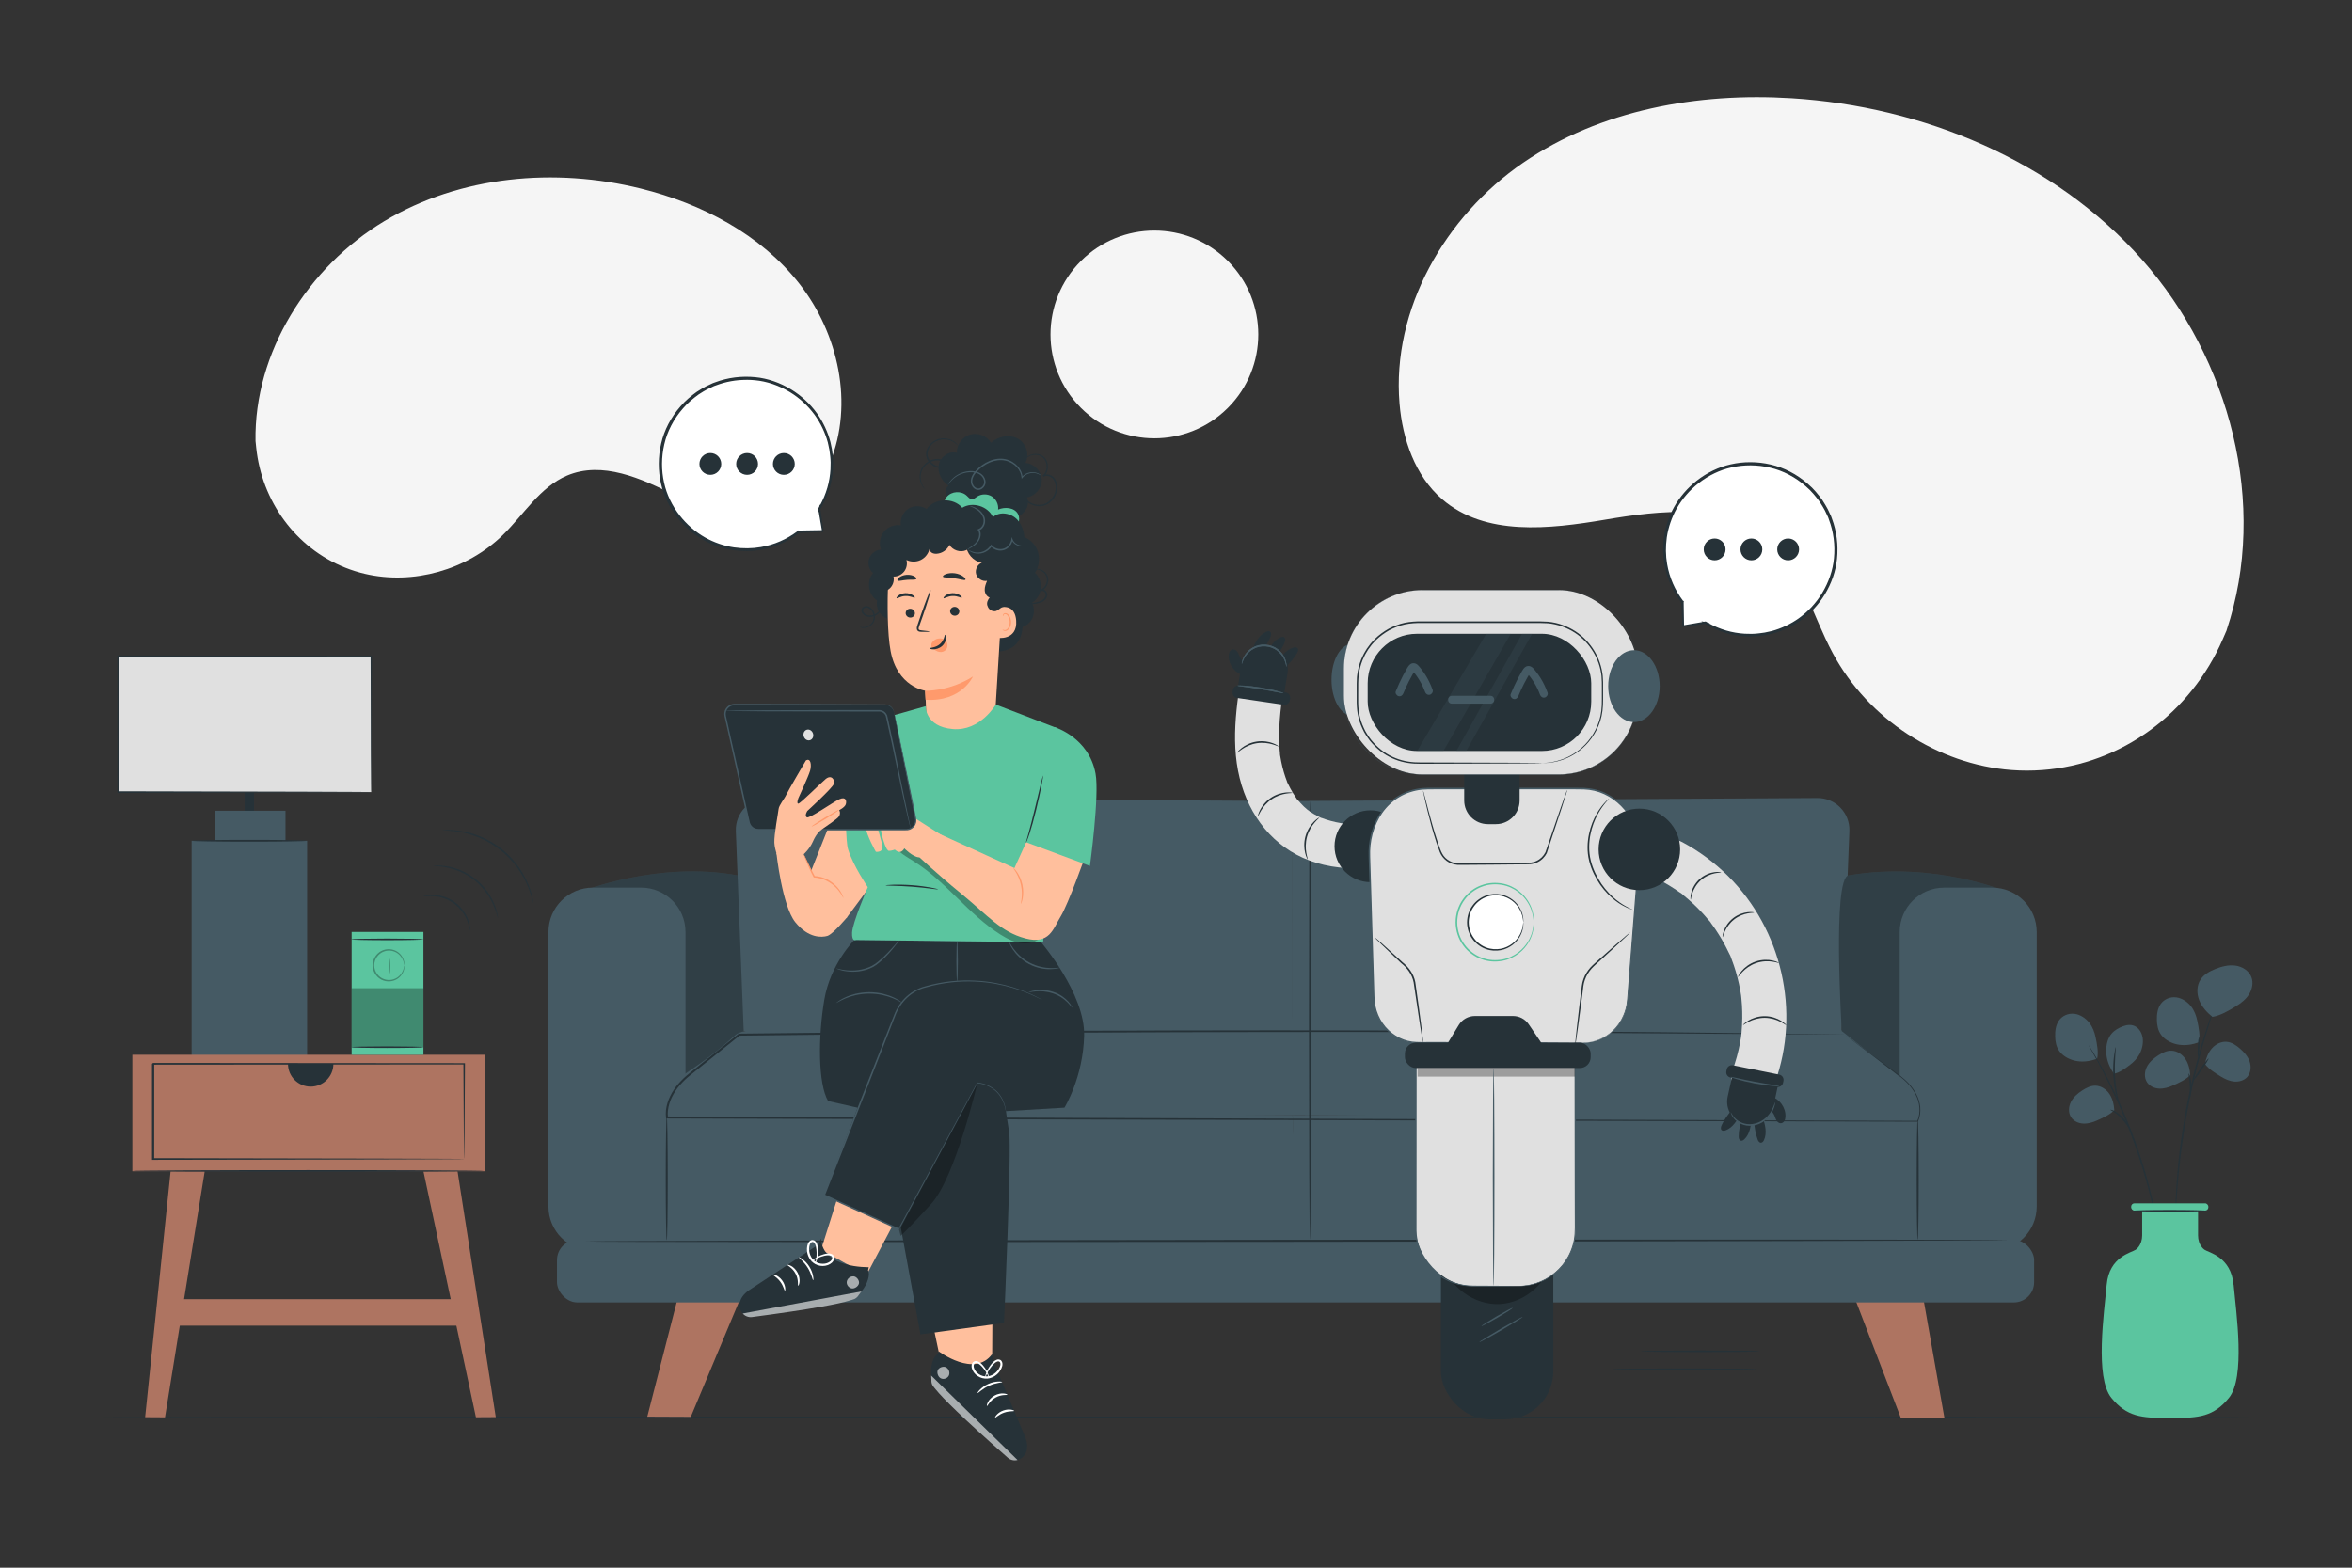 <svg xmlns="http://www.w3.org/2000/svg" viewBox="0 0 750 500"><rect x="0" y="0" width="750" height="500" fill="#333333" stroke="none"/><g id="freepik--background-simple--inject-25"><path d="M710.01,201.05l-1.21,2.79c-10.19,23.52-32.21,39.89-57.54,41.76-3.26,.24-6.53,.25-9.8,0-23.51-1.75-45.75-16.28-57.03-37.26-6.63-12.34-10.05-27.13-20.66-36.19-13.81-11.79-34.18-9.42-51.96-6.4-17.78,3.01-38.17,5.34-51.93-6.52-8.62-7.42-12.64-19.11-13.6-30.51-2.53-30.17,14.66-59.83,39.37-76.79,24.71-16.96,55.8-22.46,85.65-20.6,41.82,2.6,83.63,19.81,111.68,51.4,28.05,31.6,40.46,78.19,27.02,118.31Z" style="fill:#f5f5f5;"></path><path d="M81.49,140.74l.21,2.03c1.78,17.09,12.57,31.99,28.39,38.28,2.03,.81,4.13,1.47,6.26,1.97,15.38,3.61,32.53-1.2,43.96-12.35,6.72-6.56,11.88-15.32,20.49-18.98,11.2-4.76,23.75,.86,34.51,6.36,10.76,5.5,23.33,11.09,34.51,6.28,7-3.01,11.93-9.68,14.83-16.77,7.69-18.78,2.67-41.2-9.72-57.02s-31.16-25.59-50.62-30.41c-27.27-6.75-57.46-4.16-81.75,10.4-24.29,14.56-41.6,41.86-41.08,70.21Z" style="fill:#f5f5f5;"></path><circle cx="368.11" cy="106.67" r="33.13" transform="translate(32.39 291.53) rotate(-45)" style="fill:#f5f5f5;"></circle></g><g id="freepik--Floor--inject-25"><path d="M718.14,452.04c0,.14-153.64,.26-343.12,.26s-343.15-.12-343.15-.26,153.61-.26,343.15-.26,343.12,.12,343.12,.26Z" style="fill:#263238;"></path></g><g id="freepik--Table--inject-25"><g><g><g><g><rect x="78.03" y="231.68" width="2.99" height="28.84" style="fill:#263238;"></rect><g><rect x="61.11" y="268.16" width="36.82" height="68.45" style="fill:#455a64;"></rect><rect x="68.62" y="258.58" width="22.42" height="9.58" style="fill:#455a64;"></rect></g><g><rect x="37.67" y="209.31" width="80.71" height="43.32" style="fill:#e0e0e0;"></rect><path d="M118.38,252.63s-.01-.27-.02-.79c0-.53-.01-1.29-.02-2.27-.01-2-.03-4.92-.05-8.66-.03-7.5-.06-18.3-.11-31.6l.21,.21c-21.4,.02-49.72,.04-80.7,.07h0l.28-.28c0,15.3-.01,29.96-.02,43.32l-.26-.26c23.56,.05,43.7,.09,57.97,.13,7.13,.03,12.8,.05,16.71,.07,1.93,.01,3.43,.02,4.47,.03,.5,0,.88,.01,1.16,.02,.26,0,.4,.02,.4,.02,0,0-.12,.01-.37,.02-.27,0-.65,0-1.13,.02-1.02,0-2.5,.02-4.41,.03-3.89,.02-9.54,.04-16.65,.07-14.31,.03-34.51,.07-58.15,.13h-.26v-.26c0-13.36-.01-28.02-.02-43.32v-.28h.28c30.98,.03,59.3,.05,80.7,.07h.21v.21c-.05,13.35-.09,24.19-.11,31.72-.02,3.72-.04,6.62-.05,8.62-.01,.97-.02,1.71-.02,2.23,0,.5-.02,.75-.02,.75Z" style="fill:#263238;"></path></g><path d="M97.76,268.16c0,.16-8.17,.29-18.24,.29s-18.25-.13-18.25-.29,8.17-.29,18.25-.29,18.24,.13,18.24,.29Z" style="fill:#263238;"></path></g><rect x="42.21" y="336.41" width="112.33" height="37.15" style="fill:#ae7461;"></rect><polygon points="46.28 452 54.4 373.56 65.28 373.56 52.61 452.04 46.28 452" style="fill:#ae7461;"></polygon><polygon points="158.09 451.98 145.9 373.56 135.02 373.56 151.76 452.02 158.09 451.98" style="fill:#ae7461;"></polygon><rect x="53.62" y="414.36" width="94.52" height="8.45" style="fill:#ae7461;"></rect><path d="M91.83,339.3c0,4.02,3.24,7.27,7.24,7.27s7.24-3.26,7.24-7.27h-14.49Z" style="fill:#263238;"></path><path d="M154.23,373.47c0,.15-25.06,.28-55.97,.28s-55.97-.12-55.97-.28,25.06-.28,55.97-.28,55.97,.12,55.97,.28Z" style="fill:#263238;"></path></g><path d="M148.02,369.65s-.02-.19-.03-.55c0-.38-.02-.9-.03-1.58-.01-1.4-.03-3.43-.06-6.04-.03-5.24-.08-12.8-.13-22.18l.25,.19c-25.01,.02-60.22,.05-99.19,.08-.32,.25,.43-.34,.35-.28h0v3.96c0,1.32,0,2.62,0,3.93,0,2.6,0,5.18,0,7.71,0,5.08,0,10.01-.01,14.75l-.34-.27c28.67,.05,53.42,.09,71.03,.13,8.8,.03,15.82,.06,20.67,.07,2.4,.01,4.26,.03,5.55,.03l1.44,.02c.33,0,.5,.01,.5,.02,0,0-.15,.01-.46,.02-.34,0-.8,0-1.4,.02-1.28,0-3.11,.02-5.48,.03-4.83,.02-11.82,.04-20.59,.07-17.67,.03-42.5,.07-71.27,.13h-.34v-.27c0-4.74,0-9.67-.01-14.75,0-2.54,0-5.11,0-7.71,0-1.3,0-2.61,0-3.93v-3.95h0c-.08,.05,.68-.54,.36-.29,38.97,.03,74.18,.06,99.19,.08h.25v.19c-.06,9.42-.1,17.02-.14,22.29-.03,2.59-.05,4.6-.06,6-.01,.66-.02,1.18-.03,1.54,0,.35-.03,.51-.03,.51Z" style="fill:#263238;"></path></g><g><rect x="112.13" y="297.23" width="22.89" height="39.18" style="fill:#5BC59F;"></rect><g style="opacity:.3;"><rect x="112.13" y="315.18" width="22.89" height="18.81"></rect></g><g style="opacity:.3;"><path d="M128.92,307.88c-.05,0-.04-.44-.25-1.18-.21-.72-.71-1.78-1.8-2.59-1.06-.81-2.79-1.26-4.46-.63-1.66,.58-3.08,2.34-3.07,4.39-.02,2.06,1.41,3.82,3.07,4.4,1.67,.63,3.4,.18,4.46-.63,1.09-.81,1.6-1.86,1.8-2.59,.21-.74,.2-1.18,.25-1.18,.02,0,.03,.11,.04,.32,.01,.21-.01,.52-.09,.91-.15,.77-.63,1.92-1.78,2.83-1.11,.91-2.99,1.45-4.85,.79-1.84-.61-3.44-2.56-3.42-4.85-.02-2.29,1.59-4.24,3.42-4.84,1.85-.67,3.74-.12,4.85,.79,1.15,.91,1.62,2.06,1.78,2.83,.08,.39,.1,.7,.09,.91,0,.21-.02,.32-.04,.32Z"></path></g><path d="M134.99,299.6c0,.14-5.15,.26-11.5,.26s-11.5-.12-11.5-.26,5.15-.26,11.5-.26,11.5,.12,11.5,.26Z" style="fill:#263238;"></path><path d="M134.99,333.99c0,.14-5.15,.26-11.5,.26s-11.5-.12-11.5-.26,5.15-.26,11.5-.26,11.5,.12,11.5,.26Z" style="fill:#263238;"></path><g style="opacity:.3;"><path d="M124.2,310.5c-.14,0-.26-1.06-.26-2.37s.12-2.37,.26-2.37,.26,1.06,.26,2.37-.12,2.37-.26,2.37Z"></path></g></g><g><path d="M149.89,296.75c-.1,.01-.17-1.17-.84-2.91-.65-1.73-2.01-4.01-4.3-5.68-2.29-1.67-4.88-2.28-6.72-2.36-1.86-.1-3.01,.19-3.02,.09,0-.03,.27-.13,.79-.25,.52-.12,1.29-.22,2.25-.21,1.9,0,4.62,.57,7.02,2.31,2.39,1.75,3.76,4.17,4.34,5.98,.3,.91,.43,1.67,.48,2.2,.05,.53,.04,.82,0,.83Z" style="fill:#263238;"></path><path d="M158.77,292.74c-.1,.02-.35-1.59-1.37-3.97-1.01-2.36-2.95-5.48-6.02-7.95-3.08-2.47-6.54-3.7-9.06-4.17-2.54-.49-4.17-.39-4.17-.49,0-.03,.4-.09,1.13-.1,.73-.02,1.8,.03,3.1,.23,2.59,.39,6.16,1.59,9.32,4.13,3.16,2.54,5.1,5.77,6.04,8.22,.48,1.23,.75,2.26,.89,2.98,.14,.72,.17,1.13,.14,1.13Z" style="fill:#263238;"></path><path d="M170.09,288.12s-.17-.55-.44-1.53c-.26-.99-.71-2.4-1.42-4.08-1.4-3.34-4.13-7.74-8.47-11.23-4.34-3.49-9.23-5.21-12.8-5.86-1.79-.34-3.27-.47-4.29-.51-1.02-.05-1.59-.06-1.59-.1,0-.02,.14-.04,.41-.06,.27-.01,.67-.06,1.18-.05,1.03-.02,2.52,.06,4.35,.35,3.63,.56,8.63,2.26,13.06,5.81,4.43,3.56,7.16,8.08,8.49,11.5,.68,1.72,1.08,3.16,1.28,4.17,.12,.5,.16,.9,.21,1.17,.04,.27,.05,.41,.03,.41Z" style="fill:#263238;"></path></g></g></g><g id="freepik--Plant--inject-25"><g><path d="M661.55,323.35c-2.11-.29-4.01,.69-5.01,2.13-1,1.44-1.24,3.28-1.2,5.09,.04,1.6,.3,3.3,1.38,4.75,1.28,1.73,3.57,2.84,5.77,3.14,2.2,.31,4.33-.1,6.23-.78,.49-2.07-.03-4.65-.49-6.86-.33-1.59-.9-3.22-2.02-4.64-1.11-1.41-2.84-2.59-4.67-2.84Z" style="fill:#455a64;"></path><path d="M707.1,318.52s-.05,.25-.2,.71c-.17,.51-.39,1.18-.67,2.01-.6,1.74-1.42,4.27-2.39,7.41-.97,3.14-2.04,6.91-3.12,11.12-1.06,4.21-2.11,8.87-3.05,13.8-.92,4.93-1.63,9.66-2.19,13.97-.53,4.31-.91,8.21-1.15,11.49-.25,3.28-.4,5.93-.48,7.77l-.11,2.12c-.03,.48-.06,.74-.08,.74s-.03-.25-.03-.74c0-.54,0-1.24,.01-2.12,.01-1.84,.11-4.5,.31-7.79,.19-3.29,.53-7.2,1.04-11.52,.53-4.32,1.23-9.06,2.15-14.01,.94-4.94,2.02-9.6,3.1-13.82,1.11-4.21,2.21-7.98,3.23-11.11,1.01-3.13,1.89-5.65,2.55-7.37,.31-.82,.57-1.48,.76-1.98,.18-.45,.28-.68,.3-.68Z" style="fill:#263238;"></path><path d="M665.91,333.18s.15,.19,.4,.57c.27,.43,.62,1,1.05,1.7,.91,1.47,2.16,3.65,3.63,6.38,1.48,2.72,3.12,6.03,4.83,9.76,1.68,3.74,3.41,7.9,5.03,12.35,1.6,4.45,2.93,8.76,4.03,12.71,1.07,3.96,1.92,7.55,2.53,10.59,.61,3.04,1.05,5.51,1.29,7.22,.11,.81,.2,1.47,.28,1.98,.06,.45,.08,.69,.06,.69s-.08-.23-.17-.68c-.1-.5-.22-1.15-.37-1.96-.3-1.7-.79-4.16-1.45-7.18-.65-3.02-1.54-6.6-2.63-10.53-1.12-3.93-2.46-8.22-4.06-12.66-1.61-4.43-3.32-8.59-4.97-12.33-1.68-3.73-3.28-7.04-4.71-9.78-1.42-2.74-2.62-4.95-3.47-6.45-.4-.72-.72-1.3-.96-1.74-.22-.4-.32-.62-.31-.63Z" style="fill:#263238;"></path><rect x="679.58" y="383.79" width="24.62" height="2.31" rx="1.05" ry="1.05" style="fill:#5BC59F;"></rect><path d="M712.23,409.78c-.82-9.01-7.92-10.24-9.28-11.2-.29-.2-.55-.47-.78-.75-.86-1.06-1.26-2.41-1.26-3.77v-9.11h-17.82v9.11c0,1.36-.41,2.71-1.26,3.77-.23,.28-.49,.55-.78,.75-1.37,.96-8.47,2.18-9.28,11.2-.82,9.01-3.82,29.49,1.5,36.05,4.91,6.04,9.7,6.4,17.68,6.42h0c.36,0,.71,0,1.06,0s.7,0,1.06,0h0c7.98-.02,12.78-.38,17.68-6.42,5.32-6.55,2.32-27.04,1.5-36.05Z" style="fill:#5BC59F;"></path><path d="M703.63,386.17c0,.15-5.26,.27-11.74,.27s-11.74-.12-11.74-.27,5.26-.27,11.74-.27,11.74,.12,11.74,.27Z" style="fill:#263238;"></path><path d="M717.91,311.6c-.8-2.04-2.94-3.35-5.12-3.64-2.18-.29-4.38,.29-6.42,1.11-1.79,.72-3.58,1.7-4.64,3.31-1.27,1.91-1.3,4.47-.46,6.61,.84,2.14,2.44,3.9,4.24,5.33,2.61-.44,5.26-2.03,7.52-3.41,1.63-.99,3.17-2.21,4.17-3.84,1-1.62,1.41-3.7,.71-5.47Z" style="fill:#455a64;"></path><path d="M660.43,356.34c-.95-1.44-.83-3.4-.04-4.94,.79-1.53,2.16-2.69,3.61-3.63,1.27-.83,2.71-1.54,4.22-1.5,1.8,.05,3.46,1.18,4.46,2.68,1,1.5,1.41,3.33,1.52,5.13-1.46,1.48-3.68,2.47-5.58,3.31-1.37,.6-2.85,1.04-4.35,.96-1.5-.08-3.01-.76-3.84-2.01Z" style="fill:#455a64;"></path><path d="M684.64,345.18c-.95-1.44-.83-3.4-.04-4.94,.79-1.53,2.16-2.69,3.61-3.63,1.27-.83,2.71-1.54,4.22-1.5,1.8,.05,3.46,1.18,4.46,2.68,1,1.5,1.41,3.33,1.52,5.13-1.46,1.48-3.68,2.47-5.58,3.31-1.37,.6-2.85,1.04-4.35,.96-1.5-.08-3.01-.76-3.84-2.01Z" style="fill:#455a64;"></path><path d="M716.63,343.44c1.15-1.32,1.29-3.31,.7-4.95-.59-1.65-1.81-2.99-3.14-4.13-1.17-1-2.51-1.91-4.04-2.07-1.82-.2-3.64,.72-4.84,2.1-1.2,1.38-1.86,3.16-2.21,4.95,1.27,1.68,3.36,2.98,5.17,4.07,1.3,.79,2.73,1.43,4.24,1.54,1.51,.12,3.13-.36,4.13-1.5Z" style="fill:#455a64;"></path><path d="M683.22,330.86c-.35-2.02-1.63-3.41-3.02-3.81-1.39-.41-2.87,.03-4.26,.7-1.22,.6-2.47,1.44-3.3,2.93-.99,1.78-1.22,4.25-.86,6.37,.36,2.12,1.26,3.91,2.3,5.4,1.73-.28,3.59-1.66,5.18-2.87,1.14-.87,2.25-1.96,3.04-3.47,.79-1.51,1.23-3.49,.93-5.25Z" style="fill:#455a64;"></path><path d="M693.99,318.11c-2.11-.29-4.01,.69-5.01,2.13-1,1.44-1.24,3.28-1.2,5.09,.04,1.6,.3,3.3,1.38,4.75,1.28,1.73,3.57,2.84,5.77,3.14,2.2,.31,4.33-.1,6.23-.78,.49-2.07-.03-4.65-.49-6.86-.33-1.59-.9-3.22-2.02-4.64-1.11-1.41-2.84-2.59-4.67-2.84Z" style="fill:#455a64;"></path><path d="M674.66,333.98c.08,.01-.03,1.02-.14,2.66-.12,1.63-.22,3.89-.1,6.38,.12,2.49,.46,4.72,.79,6.32,.33,1.6,.6,2.58,.52,2.61-.06,.02-.46-.92-.89-2.52-.43-1.6-.83-3.86-.96-6.38-.12-2.52,.04-4.81,.26-6.45,.22-1.64,.46-2.63,.52-2.62Z" style="fill:#263238;"></path><path d="M679.51,360.81c-.14,.06-1.05-1.92-2.86-3.87-.89-.97-1.81-1.75-2.52-2.23-.71-.5-1.21-.68-1.19-.76,.01-.06,.59,0,1.39,.44,.8,.42,1.8,1.18,2.72,2.19,1.88,2.02,2.6,4.2,2.46,4.23Z" style="fill:#263238;"></path><path d="M697.94,342.4c.13-.05,.75,1.57,.86,3.67,.12,2.11-.32,3.78-.45,3.75-.16-.03,.04-1.68-.09-3.72-.11-2.03-.48-3.66-.33-3.7Z" style="fill:#263238;"></path><path d="M704.27,337.6c.12,.08-.89,1.75-2.26,3.71-1.37,1.97-2.58,3.49-2.7,3.41-.12-.08,.89-1.75,2.26-3.71,1.37-1.97,2.58-3.49,2.7-3.41Z" style="fill:#263238;"></path><path d="M700.93,337.22c-.15,0-.2-1.45-.11-3.21,.09-1.77,.28-3.19,.42-3.19,.15,0,.2,1.45,.11,3.21-.09,1.77-.28,3.19-.42,3.19Z" style="fill:#263238;"></path></g></g><g id="freepik--Speech_Bubble_2--inject-25"><g><path d="M536.72,199.7l7.1-1.13c4.63,2.84,10.16,4.35,16.07,3.98,13.94-.88,25.12-12.44,25.57-26.4,.52-16.13-12.92-29.24-29.14-28.21-13.77,.88-24.87,12.18-25.53,25.96-.33,6.84,1.87,13.16,5.72,18.11h-.01l.23,7.69Z" style="fill:#fff;"></path><g><path d="M536.72,199.7s-.02-.15-.03-.48c-.02-.35-.04-.84-.07-1.46-.05-1.33-.13-3.26-.23-5.75,0-.06,.04-.11,.1-.11,.02,0,.05,0,.07,.02h.01l-.15,.16c-2.1-2.67-4.47-6.7-5.42-12.07-.48-2.67-.57-5.64-.15-8.75,.45-3.11,1.48-6.34,3.19-9.42,1.72-3.07,4.14-5.96,7.17-8.33,3.03-2.36,6.67-4.26,10.71-5.15,4.03-.92,8.39-.94,12.64,.05,4.26,.96,8.34,3.1,11.75,6.1,1.77,1.48,3.22,3.26,4.55,5.08,.6,.95,1.21,1.9,1.73,2.89l.72,1.51,.35,.75,.28,.78c1.55,4.13,2.03,8.52,1.61,12.67-.4,4.16-1.88,8.04-3.89,11.35-2.03,3.31-4.65,6.06-7.53,8.13-2.89,2.06-6.01,3.46-9.06,4.25-.77,.16-1.53,.32-2.28,.48-.75,.14-1.5,.18-2.23,.27-1.46,.16-2.88,.14-4.24,.05-5.45-.37-9.7-2.28-12.56-4.05h.07c-2.29,.35-4.07,.62-5.31,.8-.58,.08-1.03,.15-1.36,.19-.3,.04-.45,.06-.45,.05,0,0,.17-.04,.48-.1,.33-.06,.79-.14,1.37-.24,1.22-.21,2.97-.51,5.23-.89,.02,0,.05,0,.07,.01,2.86,1.72,7.08,3.57,12.47,3.89,1.34,.07,2.74,.09,4.19-.08,.72-.1,1.46-.14,2.2-.28,.74-.16,1.48-.32,2.24-.48,3.01-.8,6.07-2.19,8.91-4.23,2.82-2.05,5.4-4.76,7.38-8.02,1.97-3.26,3.41-7.06,3.8-11.15,.4-4.07-.07-8.38-1.6-12.43l-.27-.77-.35-.74-.7-1.48c-.51-.97-1.11-1.89-1.7-2.83-1.31-1.78-2.73-3.53-4.47-4.98-3.35-2.94-7.35-5.04-11.53-5.99-4.17-.98-8.46-.96-12.41-.06-3.97,.87-7.55,2.72-10.53,5.03-2.99,2.32-5.37,5.16-7.08,8.17-1.69,3.02-2.73,6.2-3.18,9.27-.43,3.07-.36,6,.1,8.64,.9,5.31,3.21,9.32,5.26,12,.04,.05,.03,.11-.02,.15-.04,.03-.09,.03-.13,0h-.01l.17-.1c.05,2.46,.08,4.37,.11,5.69,0,.64,.01,1.13,.02,1.49,0,.34,0,.52,0,.52Z" style="fill:#263238;"></path><path d="M558.26,203.02c-.61,0-1.26-.02-1.96-.06-5.56-.37-9.89-2.38-12.56-4.02l-6.54,.96c-.58,.08-.62,.09-.7-.07l-.16-.29,.11-.03c0-.07-.01-.16-.02-.27l-.29-7.04-.17-.13,.08-.05c-2.74-3.57-4.52-7.59-5.3-11.96-.51-2.82-.56-5.79-.15-8.83,.47-3.28,1.58-6.56,3.22-9.51,1.8-3.21,4.3-6.11,7.23-8.41,3.28-2.56,7.02-4.36,10.81-5.2,4.14-.95,8.55-.93,12.75,.05,4.28,.97,8.38,3.1,11.86,6.16,1.89,1.58,3.38,3.47,4.59,5.12l.25,.4c.51,.81,1.04,1.65,1.49,2.51l1.07,2.27,.29,.8c1.5,3.99,2.06,8.41,1.62,12.77-.37,3.88-1.73,7.84-3.93,11.45-1.96,3.2-4.58,6.03-7.6,8.2-2.76,1.97-5.92,3.45-9.14,4.29l-2.29,.48c-.5,.09-1,.14-1.48,.19-.26,.03-.52,.05-.77,.08-.73,.08-1.5,.12-2.33,.12Zm-13.39-4.25c3.58,1.98,7.44,3.11,11.49,3.35,1.6,.09,2.92,.06,4.14-.08,.25-.03,.51-.06,.77-.09,.46-.05,.94-.1,1.41-.19l2.24-.48c3.1-.83,6.15-2.27,8.81-4.19,2.9-2.11,5.43-4.85,7.31-7.95,2.11-3.49,3.41-7.31,3.76-11.05,.42-4.21-.13-8.47-1.58-12.32l-.27-.77-1.04-2.19c-.42-.81-.93-1.61-1.42-2.39l-.26-.41c-1.16-1.58-2.61-3.41-4.41-4.92-3.36-2.95-7.31-5.01-11.42-5.94-4.05-.95-8.31-.97-12.3-.06-3.65,.8-7.26,2.52-10.43,4.99-2.84,2.21-5.26,5.01-7.01,8.1-1.59,2.84-2.68,6.02-3.15,9.18-.41,2.94-.38,5.82,.1,8.56,.73,4.27,2.45,8.23,5.11,11.76l.15-.08v.21l.14,.08-.12,.11s0,.07-.01,.1l.12,7.07c0,.08,0,.15,0,.22,.05-.01,.11-.02,.18-.03l5.68-.98-.4-.25,.84,.17,.48-.08c.08-.02,.17,0,.24,.05,.16,.09,.32,.19,.47,.28l.8,.16-.41,.06Zm13.2-50.85c2.15,0,4.32,.25,6.43,.74,4.19,.95,8.22,3.04,11.64,6.05,1.84,1.54,3.31,3.4,4.5,5.02l.27,.43c.5,.79,1.01,1.6,1.45,2.44l1.06,2.23,.28,.79c1.4,3.71,1.97,7.79,1.67,11.86,.31-4.06-.26-8.15-1.66-11.87l-.28-.79-1.06-2.24c-.44-.83-.96-1.67-1.47-2.47l-.25-.39c-1.18-1.6-2.65-3.47-4.5-5.02-3.42-3.01-7.45-5.1-11.65-6.05-3.85-.9-7.86-.97-11.68-.23,1.72-.33,3.48-.5,5.24-.5Z" style="fill:#263238;"></path></g><circle cx="546.76" cy="175.23" r="3.48" style="fill:#263238;"></circle><circle cx="558.48" cy="175.23" r="3.48" style="fill:#263238;"></circle><path d="M573.68,175.23c0,1.92-1.56,3.48-3.48,3.48s-3.48-1.56-3.48-3.48,1.56-3.48,3.48-3.48,3.48,1.56,3.48,3.48Z" style="fill:#263238;"></path></g></g><g id="freepik--Speech_Bubble_1--inject-25"><g><path d="M262.37,169.37l-1.13-7.1c2.84-4.63,4.35-10.16,3.98-16.07-.88-13.94-12.44-25.12-26.4-25.57-16.13-.52-29.24,12.92-28.21,29.14,.88,13.77,12.18,24.87,25.96,25.53,6.84,.33,13.16-1.87,18.11-5.72h0l7.7-.21Z" style="fill:#fff;"></path><g><path d="M262.37,169.37s-.15,.02-.48,.03c-.35,.02-.84,.04-1.46,.07-1.33,.05-3.26,.13-5.75,.23-.06,0-.11-.04-.11-.1,0-.02,0-.05,.02-.07h0l.15,.14c-2.67,2.1-6.7,4.47-12.07,5.42-2.67,.48-5.64,.57-8.75,.15-3.11-.44-6.34-1.48-9.42-3.19-3.07-1.72-5.96-4.14-8.33-7.17-2.36-3.03-4.26-6.67-5.15-10.71-.92-4.03-.94-8.39,.05-12.64,.96-4.26,3.1-8.34,6.1-11.75,1.48-1.77,3.26-3.22,5.08-4.55,.95-.6,1.9-1.21,2.89-1.73l1.51-.72,.75-.35,.78-.28c4.13-1.55,8.52-2.03,12.67-1.61,4.16,.4,8.04,1.88,11.34,3.89,3.31,2.03,6.06,4.65,8.13,7.53,2.06,2.89,3.46,6.01,4.25,9.06,.16,.77,.32,1.53,.48,2.28,.14,.75,.18,1.5,.27,2.23,.16,1.46,.14,2.88,.05,4.24-.37,5.45-2.28,9.7-4.05,12.56v-.07c.35,2.29,.62,4.07,.8,5.31,.08,.58,.15,1.03,.19,1.36,.04,.3,.06,.45,.05,.45,0,0-.04-.17-.1-.48-.06-.33-.14-.79-.24-1.37-.21-1.22-.51-2.97-.89-5.23,0-.02,0-.05,.01-.07,1.72-2.86,3.57-7.08,3.89-12.47,.07-1.34,.09-2.74-.08-4.19-.1-.72-.14-1.46-.28-2.2-.16-.74-.32-1.48-.48-2.24-.8-3.01-2.19-6.07-4.23-8.91-2.05-2.82-4.76-5.4-8.02-7.38-3.26-1.97-7.06-3.41-11.15-3.8-4.07-.4-8.38,.07-12.43,1.6l-.77,.27-.74,.35-1.48,.7c-.97,.51-1.89,1.11-2.83,1.7-1.78,1.31-3.53,2.73-4.98,4.47-2.94,3.35-5.04,7.35-5.99,11.53-.98,4.17-.96,8.46-.06,12.41,.87,3.97,2.72,7.55,5.03,10.53,2.32,2.99,5.16,5.37,8.17,7.08,3.02,1.69,6.2,2.73,9.27,3.18,3.07,.43,6,.36,8.64-.1,5.31-.9,9.32-3.21,12-5.26,.05-.04,.11-.03,.15,.02,.03,.04,.03,.09,0,.13h0l-.09-.16c2.46-.05,4.37-.08,5.69-.11,.64,0,1.13-.01,1.49-.02,.34,0,.52,0,.52,0Z" style="fill:#263238;"></path><path d="M237.89,175.76c-1.32,0-2.65-.09-4-.27-3.27-.47-6.56-1.58-9.51-3.22-3.2-1.8-6.11-4.3-8.41-7.23-2.56-3.29-4.36-7.02-5.2-10.81-.95-4.14-.93-8.55,.05-12.75,.97-4.28,3.1-8.38,6.16-11.86,1.58-1.89,3.47-3.38,5.12-4.59l.41-.26c.81-.51,1.65-1.04,2.51-1.49l2.27-1.07,.8-.29c3.99-1.5,8.41-2.06,12.77-1.62,3.88,.37,7.84,1.73,11.45,3.93,3.2,1.96,6.03,4.58,8.2,7.6,1.97,2.76,3.45,5.92,4.29,9.14l.48,2.29c.09,.5,.14,1,.19,1.48,.03,.26,.05,.52,.08,.77,.14,1.28,.16,2.64,.06,4.29-.37,5.57-2.38,9.89-4.02,12.56l.96,6.54c.08,.58,.08,.61-.07,.7l-.29,.17-.03-.12c-.07,0-.16,.01-.27,.02l-1.46,.07-5.58,.22-.13,.18-.05-.09c-3.57,2.74-7.59,4.52-11.96,5.3-1.57,.28-3.18,.43-4.83,.43Zm.13-54.61c-3.3,0-6.56,.58-9.57,1.72l-.77,.27-2.19,1.04c-.81,.42-1.61,.93-2.38,1.42l-.42,.27c-1.58,1.16-3.41,2.61-4.92,4.41-2.95,3.36-5.01,7.31-5.94,11.42-.95,4.06-.97,8.31-.06,12.3,.8,3.65,2.52,7.26,4.99,10.43,2.21,2.84,5.01,5.26,8.1,7.01,2.84,1.59,6.02,2.68,9.18,3.15,2.94,.41,5.82,.38,8.56-.1,4.27-.73,8.23-2.45,11.77-5.11l-.08-.15h.22l.07-.1,.09,.08s.08,0,.12,0l7.07-.12c.08,0,.15,0,.22,0-.01-.05-.02-.11-.03-.18l-.98-5.68-.23,.37,.16-.8-.08-.49c-.01-.09,0-.17,.05-.24,.09-.15,.18-.31,.27-.46l.17-.85,.06,.44c1.98-3.58,3.11-7.44,3.35-11.49,.09-1.6,.06-2.92-.08-4.14-.03-.25-.06-.51-.09-.77-.05-.46-.1-.94-.19-1.4l-.48-2.24c-.83-3.1-2.27-6.15-4.19-8.81-2.11-2.9-4.86-5.43-7.95-7.31-3.49-2.11-7.31-3.41-11.05-3.76-.91-.09-1.83-.14-2.75-.14Zm-.05-.5c-3.34,0-6.65,.59-9.71,1.74l-.79,.28-2.24,1.06c-.83,.44-1.66,.96-2.46,1.46l-.4,.25c-1.6,1.18-3.47,2.65-5.02,4.5-3.01,3.43-5.1,7.45-6.05,11.65-.9,3.87-.97,7.91-.22,11.74-.75-3.83-.67-7.87,.23-11.73,.95-4.19,3.04-8.22,6.05-11.64,1.54-1.84,3.4-3.31,5.02-4.5l.44-.27c.78-.49,1.6-1.01,2.43-1.44l2.23-1.06,.79-.28c3.56-1.34,7.47-1.93,11.38-1.7-.56-.03-1.12-.05-1.68-.05Z" style="fill:#263238;"></path></g><circle cx="226.51" cy="147.97" r="3.48" style="fill:#263238;"></circle><circle cx="238.23" cy="147.97" r="3.48" style="fill:#263238;"></circle><circle cx="249.95" cy="147.97" r="3.48" style="fill:#263238;"></circle></g></g><g id="freepik--Lines--inject-25"><g><path d="M560.16,436.69c0,.14-10.29,.26-22.98,.26s-22.98-.12-22.98-.26,10.29-.26,22.98-.26,22.98,.12,22.98,.26Z" style="fill:#263238;"></path><path d="M561.17,430.98c0,.14-8.49,.26-18.96,.26s-18.97-.12-18.97-.26,8.49-.26,18.97-.26,18.96,.12,18.96,.26Z" style="fill:#263238;"></path></g></g><g id="freepik--Character--inject-25"><g><g><polygon points="620.02 452.17 613.33 414.24 591.53 414.24 606.14 452.24 620.02 452.17" style="fill:#ae7461;"></polygon><polygon points="206.4 451.84 218.95 402.97 240.75 402.97 220.27 451.9 206.4 451.84" style="fill:#ae7461;"></polygon><path d="M185.32,284.37s24.62-9.88,49.88-5.17c4.76,.89,1.95,49.66,1.95,49.66l-18.55,14.25-33.28-58.74" style="fill:#455a64;"></path><g style="opacity:.3;"><path d="M185.32,284.37s24.62-9.88,49.88-5.17c4.76,.89,1.95,49.66,1.95,49.66l-18.55,14.25-33.28-58.74"></path></g><path d="M212.41,395.9s-.04-39.47,0-40.24h199.76l2.1,40.32-201.86-.08Z" style="fill:#455a64;"></path><path d="M189.05,283.1h15.39c7.81,0,14.15,6.34,14.15,14.15v100.02c0,.92-.75,1.67-1.67,1.67h-27.88c-7.81,0-14.15-6.34-14.15-14.15v-87.54c0-7.81,6.34-14.15,14.15-14.15Z" style="fill:#455a64;"></path><path d="M417.39,328.86c.15-.88-1.43-5.22-15.36-4.76-10.67,.35-160.05-.71-167.34,5.88-18.52,16.74-22.12,11.6-24.11,27l206.8-1.32,.02-26.8Z" style="fill:#455a64;"></path><rect x="177.61" y="395.44" width="471.02" height="19.96" rx="6.46" ry="6.46" style="fill:#455a64;"></rect><path d="M587.22,328.86l2.51-63.78c.23-5.79-4.42-10.6-10.21-10.56l-167.32,.96v73.38h175.03Z" style="fill:#455a64;"></path><path d="M611.96,395.9s.05-39.47,0-40.24h-199.76l.93,39.87,198.84,.37Z" style="fill:#455a64;"></path><path d="M416.38,328.33c-.14-.88,1.16-4.69,14.35-4.23,10.1,.35,149.45-1.05,156.99,4.76,7.54,5.81,21.99,11.68,24.26,28.12l-195.78-1.32,.18-27.32Z" style="fill:#455a64;"></path><path d="M640.43,284.62s-23.25-10.13-50.98-5.42c-5.23,.89-2.14,49.66-2.14,49.66l21.79,17.21,31.34-61.46" style="fill:#455a64;"></path><g style="opacity:.3;"><path d="M640.43,284.62s-23.25-10.13-50.98-5.42c-5.23,.89-2.14,49.66-2.14,49.66l21.79,17.21,31.34-61.46"></path></g><path d="M619.93,283.1h29.55v101.69c0,7.81-6.34,14.15-14.15,14.15h-15.39c-7.81,0-14.15-6.34-14.15-14.15v-87.54c0-7.81,6.34-14.15,14.15-14.15Z" transform="translate(1255.25 682.05) rotate(180)" style="fill:#455a64;"></path><path d="M640.58,395.52c0,.18-101.6,.42-226.89,.55-125.34,.13-226.92,.08-226.92-.1,0-.18,101.57-.42,226.91-.55,125.3-.12,226.89-.08,226.89,.1Z" style="fill:#263238;"></path><path d="M417.72,255.45s.02,.12,.03,.36c0,.28,.02,.62,.03,1.06,.01,.98,.03,2.34,.06,4.08,.02,3.59,.06,8.7,.1,14.99,.02,12.7,.06,30.17,.09,49.46-.04,19.3-.07,36.77-.09,49.47-.04,6.29-.08,11.4-.1,14.99-.03,1.73-.05,3.1-.06,4.08-.01,.44-.02,.78-.03,1.06-.01,.24-.02,.36-.03,.36s-.02-.12-.03-.36c0-.28-.02-.62-.03-1.06-.01-.98-.03-2.34-.06-4.08-.02-3.59-.06-8.7-.1-14.99-.02-12.7-.06-30.17-.09-49.47,.04-19.3,.07-36.76,.09-49.46,.04-6.29,.08-11.4,.1-14.99,.03-1.73,.05-3.1,.06-4.08,.01-.44,.02-.78,.03-1.06,.01-.24,.02-.36,.03-.36Z" style="fill:#263238;"></path><path d="M237.15,328.86l-2.51-63.78c-.23-5.79,4.42-10.6,10.21-10.56l167.32,.96,.02,73.38H237.15Z" style="fill:#455a64;"></path><path d="M588.25,329.99s.68,.48,2.02,1.47c1.34,1,3.33,2.47,5.95,4.41,2.62,1.96,5.88,4.38,9.74,7.26,1.89,1.48,3.83,3.34,5.11,5.85,1.32,2.45,1.82,5.71,.56,8.7l-.03,.07h-.09c-64.57-.16-208.06-.53-374.52-.95-8.16-.03-16.27-.05-24.29-.07h-.29l-.03-.26c-.39-3.27,.82-6.38,2.54-8.96,.85-1.31,1.92-2.46,3.02-3.54,1.13-1.07,2.34-1.99,3.52-2.95,4.74-3.81,9.42-7.58,14.04-11.28l.08-.06h.11c99.86-1.23,188.01-1.25,251.18-.81,31.59,.2,56.93,.47,74.38,.7,8.72,.13,15.47,.22,20.05,.29,2.28,.04,4.01,.07,5.19,.09,1.17,.02,1.76,.05,1.76,.05-1.62-.01-38.31-.27-101.38-.7-63.17-.32-151.31-.22-251.18,1.02l.19-.07c-4.61,3.71-9.28,7.47-14.02,11.27-1.18,.95-2.4,1.89-3.49,2.92-1.07,1.06-2.11,2.17-2.93,3.44-.84,1.25-1.53,2.61-1.97,4.05-.44,1.43-.67,2.99-.47,4.42l-.32-.26c8.01,.02,16.12,.05,24.29,.07,166.46,.59,309.95,1.1,374.52,1.33l-.12,.07c1.22-2.86,.76-6.07-.53-8.47-1.25-2.47-3.15-4.32-5.02-5.8-3.83-2.89-7.07-5.33-9.67-7.3-2.6-1.97-4.58-3.46-5.91-4.47-1.33-1.01-2-1.54-2-1.54Z" style="fill:#263238;"></path><path d="M212.61,355.94c.18,0,.32,8.88,.32,19.83s-.14,19.84-.32,19.84-.32-8.88-.32-19.84,.14-19.83,.32-19.83Z" style="fill:#263238;"></path><path d="M611.51,356.98c.18,0,.32,8.61,.32,19.23s-.14,19.23-.32,19.23-.32-8.61-.32-19.23,.14-19.23,.32-19.23Z" style="fill:#263238;"></path></g><g><g><path d="M332.18,152.86c-.15-2.7-2.56-5.09-5.26-5.21,1.59-2.6,.26-6.36-2.43-7.79-2.69-1.43-6.21-.69-8.47,1.35-1.33-2.21-4.23-3.34-6.7-2.6-2.47,.73-4.29,3.26-4.2,5.84-2.47-.79-5.26,1.24-5.76,3.79-.49,2.55,.95,5.2,3.07,6.69-1.26,.95-1.13,3.03-.1,4.24,1.03,1.2,2.65,1.7,4.21,1.99l9.83,2.91c2.36,1.32,5.26,1.98,7.78,1.01,2.52-.97,4.33-3.94,3.38-6.47,2.67-.42,4.81-3.05,4.66-5.75Z" style="fill:#263238;"></path><path d="M332.09,151.75s-.1-.13-.34-.33c-.25-.19-.65-.45-1.23-.62-.58-.17-1.34-.27-2.2-.1-.85,.16-1.82,.61-2.53,1.5l.3,.09c-.07-1.19-.57-2.51-1.55-3.57-.96-1.06-2.33-1.92-3.94-2.27-1.61-.34-3.4-.12-5.05,.57-1.66,.68-3.19,1.78-4.47,3.18-.6,.67-1.13,1.45-1.38,2.34-.27,.88-.12,1.9,.4,2.64,.25,.38,.6,.69,1.02,.89,.42,.19,.91,.24,1.35,.12,.88-.24,1.51-.98,1.73-1.78,.22-.83-.02-1.68-.44-2.32-.42-.65-1.04-1.13-1.7-1.41-1.33-.56-2.69-.51-3.85-.31-2.35,.44-3.94,1.69-4.82,2.65-.45,.48-.73,.91-.91,1.2-.17,.3-.25,.46-.24,.47,.05,.03,.37-.63,1.28-1.54,.9-.89,2.47-2.06,4.74-2.44,1.11-.17,2.42-.19,3.62,.34,.6,.26,1.14,.69,1.5,1.27,.36,.57,.56,1.3,.37,1.97-.18,.66-.73,1.27-1.42,1.45-.69,.19-1.44-.18-1.86-.83-.43-.64-.56-1.47-.33-2.24,.22-.78,.7-1.5,1.28-2.14,2.43-2.69,5.99-4.27,9.07-3.64,1.51,.31,2.82,1.11,3.74,2.1,.94,.99,1.42,2.21,1.51,3.32l.04,.43,.26-.34c.63-.82,1.52-1.26,2.32-1.44,.81-.19,1.54-.12,2.1,.02,1.14,.3,1.59,.83,1.63,.78Z" style="fill:#455a64;"></path><path d="M322.97,161.89s.02,.09,.1,.25c.09,.15,.24,.37,.51,.59,.27,.21,.65,.43,1.14,.52,.49,.09,1.11,.06,1.67-.29l.9-.55-1.01,.3c-.34,.1-.69,.21-1.06,.32l-1.32,.4,1.38-.1c.82-.06,1.73-.58,2.18-1.5,.45-.91,.32-2.19-.51-3.04l-.31,.26c1.03,1.53,3.06,2.55,5.22,2.38,2.18-.12,4.24-1.83,4.96-4.07,.5-1.51,.42-3.21-.39-4.53-.77-1.35-2.64-1.98-3.93-1.14l.27,.36c.86-.73,1.29-1.79,1.37-2.79,.09-1.01-.15-1.98-.63-2.75-.48-.77-1.21-1.32-1.96-1.55-.75-.24-1.49-.25-2.13-.12-1.29,.25-2.12,.96-2.54,1.5-.42,.56-.5,.94-.5,.94,.04,.02,.17-.34,.61-.84,.44-.49,1.26-1.13,2.48-1.32,.6-.1,1.29-.07,1.97,.17,.69,.23,1.32,.73,1.75,1.44,.42,.71,.62,1.6,.53,2.52-.08,.91-.5,1.85-1.25,2.48l.27,.36c1.02-.66,2.61-.17,3.28,1.02,.72,1.17,.8,2.74,.34,4.12-.67,2.08-2.55,3.64-4.54,3.76-1.98,.18-3.88-.76-4.84-2.15l-.31,.26c.71,.7,.85,1.82,.48,2.6-.37,.8-1.16,1.28-1.88,1.35l.06,.29c.37-.12,.72-.24,1.05-.35l-.11-.24c-.49,.32-1.04,.37-1.5,.31-.46-.06-.82-.24-1.09-.43-.53-.38-.66-.74-.69-.72Z" style="fill:#263238;"></path><path d="M295.09,156.11s-.38-.39-.83-1.22c-.44-.81-.91-2.19-.58-3.84,.29-1.62,1.68-3.39,3.8-4,.52-.15,1.08-.22,1.64-.2,.55,.02,1.13,.19,1.42,.61,.32,.42,.24,1.04-.26,1.22-.49,.2-1.13,.1-1.7-.14-1.16-.45-2.11-1.36-2.55-2.44-.47-1.08-.28-2.29,.24-3.23,1.06-1.94,3.18-2.76,4.81-2.74,1.68,0,2.93,.74,3.65,1.33,.73,.6,1.01,1.07,1.05,1.04,.01,0-.05-.13-.19-.34-.14-.21-.38-.51-.74-.84-.7-.64-1.98-1.48-3.77-1.53-.88-.02-1.86,.16-2.8,.62-.93,.46-1.83,1.21-2.4,2.25-.58,1.02-.81,2.4-.29,3.62,.49,1.21,1.53,2.21,2.81,2.71,.62,.24,1.36,.41,2.07,.13,.35-.14,.66-.48,.72-.88,.07-.39-.06-.77-.26-1.06-.45-.61-1.18-.77-1.79-.8-.62-.02-1.23,.06-1.79,.23-2.28,.69-3.74,2.62-4.01,4.37-.31,1.76,.25,3.18,.75,4,.25,.42,.51,.7,.69,.88,.19,.17,.29,.26,.3,.24Z" style="fill:#263238;"></path><path d="M324.63,163.97c-1.11-2.12-4.16-2.39-6.36-1.45,.2-1.64-.63-3.35-2.03-4.21-1.41-.86-3.31-.82-4.68,.1-.53,.35-1.04,.85-1.68,.81-.66-.04-1.12-.65-1.6-1.11-1.73-1.65-4.85-1.47-6.38,.36-1.53,1.83-1.15,4.93,.78,6.34l.3-1.17c3.67,3.5,8.44,5.82,13.45,6.55,2.11,.3,4.38,.3,6.21-.78,1.83-1.08,2.97-3.55,1.98-5.43Z" style="fill:#5BC59F;"></path><path d="M330.03,182.67c1.83-2.69,1.68-6.58-.36-9.12-.79-.99-1.84-1.73-3.01-2.21-.19-2.03-.82-3.99-2.16-5.49-1.95-2.2-5.71-2.91-7.86-.91-1.6-3.51-6.5-5.01-9.8-3-2.83-3.31-8.79-3.1-11.38,.41-1.69-1.15-4.07-1.19-5.8-.1-1.73,1.1-2.71,3.26-2.39,5.29-1.99-.33-4.14,.48-5.41,2.04-1.28,1.57-1.64,3.83-.92,5.71-1.69,.1-3.26,1.29-3.8,2.9-.54,1.6-.02,3.51,1.27,4.61-2.2,2.52-1.54,6.96,1.29,8.73-.58,2.4,1,5.12,3.37,5.8l35.24,10.48c5.92-.42,7.52-4.27,7.77-7.85,1.41-.5,2.61-1.6,3.19-2.99,.64-1.49,.55-3.28-.22-4.7,1.58-.97,2.67-2.71,2.86-4.56,.19-1.85-.53-3.77-1.88-5.04Z" style="fill:#263238;"></path><path d="M316.26,174.72l-21.62-4.8c-6.89-.53-11.22,8.07-11.45,14.98-.26,7.68-.27,17.06,.8,22.75,2.16,11.45,11.02,12.65,11.02,12.65,0-.04,.03,.17,.2,3.58l.16,5.54c.06,2.24,.81,4.45,2.29,6.12,3.4,3.83,9.14,3.98,15.68,1.04,3.79-1.71,3.56-3.86,4.02-9.16l3.07-50.05c-.46-.77-2.08-2.51-4.18-2.67Z" style="fill:#ffbf9d;"></path><path d="M288.79,195.52c0,.78,.65,1.43,1.47,1.45,.81,.02,1.48-.59,1.48-1.37,0-.78-.65-1.43-1.46-1.45-.81-.02-1.48,.6-1.48,1.38Z" style="fill:#263238;"></path><path d="M285.89,190.8c.19,.19,1.28-.67,2.87-.71,1.58-.06,2.77,.72,2.94,.52,.08-.09-.11-.43-.63-.78-.51-.35-1.37-.69-2.36-.65-.99,.03-1.81,.42-2.28,.81-.48,.39-.63,.74-.54,.82Z" style="fill:#263238;"></path><path d="M302.96,194.92c0,.78,.65,1.43,1.47,1.45,.81,.02,1.48-.59,1.48-1.37,0-.78-.65-1.43-1.46-1.45-.81-.02-1.48,.6-1.48,1.37Z" style="fill:#263238;"></path><path d="M300.89,190.8c.19,.19,1.28-.67,2.87-.71,1.58-.07,2.77,.72,2.94,.52,.08-.09-.11-.43-.63-.78-.51-.35-1.37-.69-2.36-.65-.99,.03-1.81,.42-2.28,.81-.48,.39-.63,.74-.54,.82Z" style="fill:#263238;"></path><path d="M296.41,201.44c0-.09-.99-.23-2.59-.39-.41-.03-.79-.1-.87-.37-.1-.29,.05-.73,.24-1.21,.35-.99,.72-2.03,1.11-3.12,1.54-4.44,2.63-8.09,2.46-8.15-.18-.06-1.57,3.49-3.11,7.93-.37,1.09-.72,2.14-1.06,3.14-.14,.47-.39,1-.16,1.6,.12,.3,.42,.51,.68,.57,.26,.07,.49,.07,.69,.08,1.61,.04,2.61,.02,2.61-.07Z" style="fill:#263238;"></path><path d="M294.97,220.32s7.75,.27,15.28-4.56c0,0-3.57,8.16-15.11,7.42l-.17-2.86Z" style="fill:#ff9a6c;"></path><path d="M301.78,204.6c-.43-.65-1.18-.98-1.94-.99-1.1,0-2,.4-2.69,1.43-.23,.3-.19,1.12-.08,1.35,.11,.22,.03,.12,.21,.27,.66,.55,1.35,1.09,2.18,1.26,.83,.17,1.83-.12,2.35-.94,.46-.73,.41-1.73-.02-2.38Z" style="fill:#ff9a6c;"></path><path d="M301.4,202.45c-.26,0-.22,1.71-1.67,2.97-1.44,1.26-3.28,1.11-3.29,1.35-.02,.11,.42,.33,1.19,.33,.76,0,1.87-.26,2.75-1.03,.88-.77,1.25-1.78,1.29-2.49,.05-.72-.15-1.14-.27-1.13Z" style="fill:#263238;"></path><path d="M300.66,183.88c.14,.44,1.73,.28,3.59,.55,1.86,.24,3.35,.83,3.61,.45,.12-.18-.13-.6-.73-1.03-.59-.43-1.54-.86-2.65-1.01-1.11-.15-2.14,0-2.83,.25-.69,.26-1.05,.59-.98,.79Z" style="fill:#263238;"></path><path d="M286.2,185.14c.33,.34,1.53-.1,3-.19,1.46-.14,2.72,.09,2.99-.3,.12-.19-.1-.54-.66-.85-.55-.31-1.46-.54-2.47-.46-1.01,.08-1.86,.46-2.35,.85-.5,.4-.65,.78-.5,.95Z" style="fill:#263238;"></path><path d="M294.48,168.7c-.01,.08-.02,.17-.04,.25h.04v-.25Z" style="fill:#263238;"></path><path d="M317.38,195.24c-.05-.74,.46-1.41,1.18-1.56,1.86-.39,5.15-.4,5.48,4.27,.45,6.46-6.13,5.58-6.16,5.4-.02-.14-.35-5.64-.51-8.11Z" style="fill:#ffbf9d;"></path><path d="M319.69,200.76s.12,.07,.31,.14c.19,.07,.51,.11,.84-.04,.67-.3,1.16-1.42,1.11-2.59-.02-.59-.19-1.14-.43-1.59-.23-.46-.56-.77-.91-.81-.35-.06-.58,.17-.64,.36-.07,.19-.02,.31-.06,.33-.02,.02-.15-.1-.11-.37,.02-.13,.08-.29,.23-.42,.15-.14,.37-.22,.61-.21,.5,0,.98,.43,1.25,.92,.29,.49,.49,1.11,.52,1.77,.05,1.31-.53,2.57-1.45,2.91-.45,.15-.84,.04-1.04-.1-.21-.15-.26-.29-.23-.3Z" style="fill:#ff9a6c;"></path><path d="M280.91,188.73c1.2,.03,2.41-.52,3.17-1.45,.77-.93,1.09-2.21,.84-3.39,1.3,.03,2.59-.59,3.39-1.61,.8-1.03,1.07-2.43,.73-3.69,1.4,.69,3.11,.7,4.52,.03,1.41-.67,2.48-2.01,2.83-3.53,0,.52,.36,1,.82,1.25,.46,.25,1,.31,1.52,.27,1.72-.12,3.33-1.25,4.02-2.83,1.04,1.75,3.46,2.53,5.33,1.71,.68-.3,1.35-.94,1.23-1.68-.04-.27-.19-.51-.34-.74-1.96-2.97-5.53-4.61-9.08-4.92-3.55-.31-7.1,.55-10.47,1.69-1.98,.67-3.99,1.48-5.48,2.96-1.6,1.59-2.42,3.78-3.19,5.9-.56,1.54-1.13,3.1-1.39,4.72-.26,1.62-.18,3.34,.49,4.83l.45,.04" style="fill:#263238;"></path><path d="M308.09,173.69c.02,2.77,2.27,5.36,5.01,5.78-1.4,.53-2.24,2.21-1.83,3.65,.41,1.44,2.02,2.42,3.49,2.13-.39,.94-.78,1.92-.75,2.93s.59,2.09,1.57,2.39c-.47,.62-1.04,1.54-.74,2.54,.22,.74,.85,1.84,2.35,1.84,.96,0,1.72-1.17,2.67-1.35,1.41-.27,2.94,.2,3.96,1.2l1.19-12.06-1.46-9.66-5.64-4.13-10.88,1.94,1.07,2.79Z" style="fill:#263238;"></path><path d="M326.19,174.02c0-.05-.43,.05-1.14-.13-.68-.17-1.72-.72-2.16-1.9l-.27-.72-.11,.76c-.12,.82-.58,1.73-1.39,2.36-.79,.65-1.95,.91-3.06,.61-.71-.18-1.34-.57-1.79-1.09l-.21-.24-.17,.27c-.62,.98-1.56,1.64-2.47,1.98-.92,.35-1.83,.35-2.55,.23-1.46-.27-2.17-.92-2.21-.85-.02,.02,.14,.19,.49,.44,.35,.24,.9,.54,1.67,.71,.76,.17,1.74,.21,2.75-.14,1.01-.34,2.03-1.04,2.73-2.11l-.38,.03c.51,.59,1.23,1.04,2.03,1.25,1.24,.34,2.59,.02,3.47-.72,.9-.72,1.39-1.75,1.49-2.68l-.37,.04c.55,1.34,1.74,1.86,2.48,1.98,.78,.12,1.2-.07,1.19-.09Z" style="fill:#455a64;"></path><path d="M309.25,161.37c-.04,.09,1.02,.35,2.4,1.31,.67,.49,1.38,1.21,1.77,2.22,.4,.98,.32,2.29-.5,3.2-.27,.3-.6,.52-.94,.65l-.28,.11,.16,.25c.58,.89,.43,2.03,.05,2.86-.39,.85-1.03,1.45-1.58,1.9-1.14,.88-1.93,1.31-1.89,1.38,.02,.03,.22-.06,.59-.24,.36-.18,.89-.46,1.5-.89,.6-.43,1.31-1.04,1.77-1.98,.44-.9,.67-2.2-.03-3.31l-.12,.36c.42-.15,.83-.42,1.14-.78,.97-1.06,1.03-2.61,.56-3.69-.45-1.11-1.26-1.87-1.99-2.34-.74-.48-1.4-.73-1.86-.87-.46-.15-.72-.19-.73-.16Z" style="fill:#455a64;"></path><path d="M274.16,199.97s.07,.06,.23,.12c.16,.06,.4,.13,.72,.16,.63,.07,1.63-.04,2.58-.76,.96-.68,1.61-2.2,1.19-3.74-.19-.76-.64-1.51-1.36-2.01-.35-.25-.79-.44-1.28-.44-.48,0-.98,.2-1.3,.62-.32,.43-.31,1.03-.08,1.45,.21,.43,.55,.75,.93,.98,.78,.43,1.65,.48,2.42,.32,.77-.17,1.43-.55,1.94-1.02,.51-.48,.83-1.05,1.04-1.59,.4-1.1,.35-2.06,.25-2.68-.11-.63-.26-.95-.29-.94-.04,.01,.05,.35,.1,.96,.04,.61,.03,1.53-.38,2.53-.21,.49-.53,1-.99,1.42-.47,.41-1.07,.74-1.76,.88-.68,.14-1.45,.07-2.08-.29-.61-.34-1.12-1.17-.69-1.73,.2-.27,.56-.43,.9-.43,.35,0,.7,.14,1.01,.35,.61,.42,1.02,1.07,1.2,1.74,.39,1.36-.13,2.7-.97,3.35-.83,.68-1.75,.85-2.35,.83-.61,0-.94-.14-.95-.1Z" style="fill:#263238;"></path><path d="M325.03,191.84s.26,.22,.83,.45c.57,.23,1.45,.44,2.55,.44,1.1-.02,2.4-.14,3.78-.7,.68-.3,1.37-.85,1.65-1.68,.14-.41,.17-.88-.02-1.33-.19-.43-.54-.78-1-.95-.27-.1-.58-.11-.85-.03l.17,.45c1.55-.76,2.25-2.46,2.11-3.86-.05-.71-.35-1.36-.74-1.85-.41-.49-.9-.82-1.38-1.04-.97-.43-1.86-.39-2.41-.25-.56,.15-.82,.35-.81,.37,.02,.04,.3-.1,.84-.19,.53-.08,1.36-.06,2.24,.37,.86,.41,1.76,1.34,1.83,2.62,.1,1.24-.56,2.75-1.88,3.39l.17,.45c.17-.05,.36-.05,.55,.02,.32,.11,.59,.38,.72,.68,.13,.3,.12,.67,.01,.99-.22,.67-.78,1.15-1.39,1.43-1.25,.54-2.56,.71-3.6,.77-2.14,.08-3.35-.63-3.38-.54Z" style="fill:#263238;"></path></g><g><path d="M286.05,388.18s-9.75,18.48-9.75,18.48l-14.48-8.07,6.37-20.13,17.87,9.72Z" style="fill:#ffbf9d;"></path><g><path d="M277.03,404.15s-14.89,.46-15.22-9.15l-.8,1.93-22.24,14.62c-3.54,2.52-3.26,5.4-2.32,6.87,.72,1.14,1.99,1.73,3.29,1.57,6.92-.88,32.35-4.26,33.63-6.31l1.32-1.79c2.12-2.51,2.82-5.59,2.11-6.71l.23-1.04Z" style="fill:#263238;"></path><g style="opacity:.6;"><path d="M236.83,418.93l37.86-7.03-.83,1.12c-.79,1.3-1.68,1.39-2.83,1.75-3.42,1.06-11.98,2.75-31.21,5.29-1.12,.15-2.24-.28-2.98-1.13h0Z" style="fill:#fff;"></path></g><g style="opacity:.6;"><path d="M272.04,407.09c-1-.03-1.96,.81-2.04,1.81-.07,1,.78,1.99,1.78,2.04,1,.05,2.19-.93,2.15-1.93-.04-1-1.1-2.11-2.09-1.91" style="fill:#fff;"></path></g><path d="M254.51,410.06c-.2-.04,.23-1.87-.8-3.78-.97-1.94-2.71-2.66-2.62-2.84,.02-.08,.51-.04,1.2,.33,.68,.36,1.51,1.12,2.07,2.18,.55,1.07,.68,2.18,.58,2.95-.09,.77-.34,1.2-.42,1.17Z" style="fill:#fff;"></path><path d="M250.29,411.65c-.21,.02-.42-1.47-1.5-2.88-1.05-1.43-2.42-2.05-2.34-2.25,.02-.19,1.72,.19,2.92,1.82,1.22,1.61,1.11,3.34,.92,3.31Z" style="fill:#fff;"></path><path d="M259.3,408.31c-.19,.03-.46-1.96-1.75-3.99-1.26-2.05-2.93-3.16-2.82-3.32,.05-.15,2,.8,3.35,2.99,1.38,2.18,1.38,4.34,1.22,4.32Z" style="fill:#fff;"></path><path d="M258.78,402.43s.24-.39,.88-.89c.63-.49,1.65-1.13,3.06-1.51,.69-.16,1.52-.43,2.47-.05,.47,.18,.88,.74,.83,1.32-.05,.57-.36,1.03-.73,1.4-1.55,1.41-4.26,1.48-6.09-.04-1.8-1.55-2.28-4.04-1.6-5.95,.2-.47,.52-.97,1.11-1.16,.58-.2,1.2,.14,1.47,.54,.56,.82,.57,1.65,.66,2.36,.11,1.45-.11,2.62-.33,3.39-.22,.77-.45,1.16-.49,1.15-.14-.03,.61-1.72,.31-4.49-.1-.67-.19-1.48-.63-2.04-.21-.27-.51-.4-.8-.3-.28,.09-.54,.42-.68,.8-.54,1.59-.1,3.86,1.45,5.15,1.53,1.29,3.91,1.23,5.17,.11,.3-.27,.52-.63,.55-.95,.03-.32-.15-.6-.44-.74-.63-.29-1.43-.13-2.09,0-2.72,.64-3.99,2.03-4.07,1.9Z" style="fill:#fff;"></path></g></g><g><path d="M316.55,412.46c-.07,0-.18,22.77-.18,22.77,0,0-15.78,2.48-15.78,2.07s-4.66-22.16-4.66-22.16l20.62-2.69Z" style="fill:#ffbf9d;"></path><g><path d="M299.31,430.98s11.48,8.64,17.1,.85l.22,2.08,10.33,24.54c1.54,4.06-.3,6.3-1.9,7-1.23,.54-2.62,.33-3.6-.53-5.25-4.59-24.49-21.56-24.42-23.97l-.1-2.22c-.36-3.27,.77-6.21,1.99-6.75l.39-.99Z" style="fill:#263238;"></path><g style="opacity:.6;"><path d="M324.46,465.65l-27.53-26.93,.07,1.4c-.07,1.52,.62,2.09,1.38,3.03,2.25,2.78,8.42,8.96,22.98,21.78,.85,.75,2.02,1.02,3.11,.73h0Z" style="fill:#fff;"></path></g><g style="opacity:.6;"><path d="M301.82,436.2c.85,.53,1.18,1.77,.68,2.64-.5,.87-1.75,1.22-2.61,.7-.86-.52-1.3-1.99-.71-2.8,.59-.81,2.09-1.14,2.8-.43" style="fill:#fff;"></path></g><path d="M314.72,448.43c.19,.08,.85-1.68,2.77-2.7,1.89-1.08,3.73-.7,3.76-.9,.02-.08-.4-.32-1.18-.39-.77-.08-1.88,.08-2.93,.66-1.05,.58-1.78,1.43-2.12,2.12-.35,.69-.38,1.18-.3,1.21Z" style="fill:#fff;"></path><path d="M317.34,452.1c.16,.14,1.17-.99,2.85-1.55,1.67-.6,3.15-.36,3.2-.57,.09-.17-1.53-.8-3.44-.12-1.91,.66-2.79,2.16-2.61,2.24Z" style="fill:#fff;"></path><path d="M311.72,444.31c.14,.13,1.48-1.37,3.68-2.34,2.19-1,4.2-1,4.19-1.19,.04-.15-2.1-.45-4.45,.61-2.36,1.04-3.56,2.84-3.42,2.91Z" style="fill:#fff;"></path><path d="M315.43,439.72s.01-.46-.24-1.23c-.25-.76-.74-1.85-1.7-2.96-.49-.52-1.02-1.2-2.02-1.42-.5-.11-1.14,.13-1.42,.64-.28,.5-.28,1.06-.17,1.57,.51,2.03,2.71,3.6,5.08,3.36,2.36-.28,4.14-2.08,4.65-4.05,.09-.5,.1-1.09-.27-1.58-.37-.49-1.08-.56-1.52-.37-.92,.36-1.4,1.05-1.86,1.59-.9,1.15-1.37,2.24-1.61,3-.25,.77-.28,1.22-.24,1.23,.13,.06,.45-1.77,2.25-3.9,.46-.5,.98-1.12,1.66-1.35,.33-.11,.65-.04,.83,.2,.18,.23,.21,.65,.12,1.05-.44,1.62-2.07,3.26-4.07,3.47-1.99,.22-3.93-1.16-4.35-2.79-.1-.39-.08-.82,.07-1.1,.15-.28,.46-.42,.78-.36,.68,.11,1.26,.68,1.73,1.17,1.9,2.05,2.19,3.9,2.32,3.84Z" style="fill:#fff;"></path></g></g><g><path d="M331.97,300.51s14.08,16.5,13.74,29.82c-.33,13.33-6.28,22.95-6.28,22.95l-18.66,1.1s-1.66-8.9-8.33-8.9c-1.45,0-25.78,46.61-25.78,46.61l-23.84-10.9s15.68-41.18,19.51-50.86,7.43-14.35,12.55-15.73l5.71-14.45,31.37,.36Z" style="fill:#263238;"></path><path d="M328.03,316.46c.02,.08,.88-.16,2.29-.27,1.4-.12,3.39-.04,5.43,.64,2.05,.66,3.64,1.85,4.64,2.84,.99,1,1.46,1.76,1.54,1.71,.03-.02-.07-.22-.27-.57-.19-.36-.54-.83-1.02-1.38-.96-1.08-2.6-2.37-4.74-3.06-2.12-.71-4.19-.73-5.61-.52-1.44,.2-2.27,.56-2.26,.61Z" style="fill:#455a64;"></path><path d="M305.21,312.99c.13,0,.24-2.86,.24-6.39s-.11-6.39-.24-6.39-.24,2.86-.24,6.39,.11,6.39,.24,6.39Z" style="fill:#455a64;"></path><path d="M321.65,300.15s.05,.28,.25,.75c.2,.47,.53,1.12,1.03,1.88,.98,1.51,2.75,3.41,5.22,4.71,2.48,1.3,5.04,1.67,6.85,1.61,.91-.02,1.63-.12,2.13-.22,.49-.1,.76-.19,.75-.22-.01-.09-1.11,.15-2.88,.1-1.76-.04-4.23-.45-6.62-1.7-2.39-1.25-4.13-3.05-5.17-4.48-1.05-1.43-1.48-2.46-1.56-2.43Z" style="fill:#455a64;"></path><path d="M272.44,299.79s-7.68,7.63-9.61,19.18c-1.93,11.55-2.05,26.62,1.24,32.2l9.41,2.12,8.29,8.4,11.74,63.9,26.65-3.66s2.49-55.52,1.64-60.81c-.86-5.29-1.02-6.73-1.02-6.73,0,0,.59-8.71-5.7-15-6.29-6.29-15.3-12.87-15.3-12.87l.82-26.37-28.17-.36Z" style="fill:#263238;"></path><path d="M266.62,308.86s.3,.16,.87,.37c.58,.18,1.43,.43,2.51,.56,2.13,.29,5.3,.22,8.31-1.35,.74-.39,1.42-.88,2.01-1.39,.6-.5,1.16-1.01,1.68-1.5,1.03-1,1.89-1.97,2.58-2.8,.69-.83,1.23-1.52,1.59-2,.36-.48,.55-.76,.52-.78-.06-.05-.93,.96-2.37,2.56-.72,.8-1.59,1.73-2.63,2.7-1.05,.94-2.2,2.04-3.61,2.79-2.88,1.5-5.95,1.63-8.05,1.44-2.13-.19-3.39-.68-3.42-.59Z" style="fill:#455a64;"></path><path d="M320.77,354.38s-.04-.31-.14-.9c-.05-.3-.11-.67-.26-1.1-.13-.43-.27-.93-.54-1.46-.48-1.07-1.28-2.36-2.65-3.44-1.35-1.08-3.22-1.98-5.48-2.22h-.07l-.04,.06c-5.52,10.24-14.41,26.76-25.12,46.65l.29-.1c-7.4-3.39-15.45-7.08-23.83-10.91l.12,.31c1.22-3.11,2.51-6.4,3.82-9.74,4.52-11.53,8.85-22.6,12.85-32.81,2-5.11,3.91-10.01,5.72-14.65,.85-2.32,2.2-4.36,3.9-5.93,1.7-1.56,3.74-2.68,5.81-3.19h.02c5.65-1.64,11.05-2.1,15.74-1.88,4.7,.18,8.71,1.05,11.9,1.97,3.19,.94,5.58,1.98,7.18,2.72,.8,.37,1.39,.7,1.8,.89,.41,.2,.62,.29,.62,.29,0,0-.2-.12-.59-.34-.4-.21-.98-.55-1.78-.94-1.59-.77-3.97-1.85-7.17-2.83-3.2-.95-7.22-1.86-11.95-2.07-4.72-.25-10.15,.19-15.86,1.81h.02c-2.18,.53-4.25,1.66-6.01,3.26-1.76,1.6-3.16,3.71-4.03,6.07-1.82,4.64-3.75,9.53-5.76,14.63-4.01,10.21-8.35,21.27-12.88,32.8-1.31,3.33-2.6,6.63-3.82,9.74l-.08,.21,.21,.1c8.38,3.83,16.43,7.5,23.84,10.88l.19,.09,.1-.19c10.63-19.94,19.46-36.49,24.93-46.75l-.11,.06c2.19,.21,4.05,1.08,5.37,2.13,1.35,1.04,2.16,2.29,2.65,3.34,.28,.52,.42,1.01,.56,1.43,.16,.42,.23,.79,.29,1.08,.13,.59,.21,.89,.21,.89Z" style="fill:#455a64;"></path><path d="M266.62,319.89c.05,.08,1.08-.65,2.91-1.43,.91-.4,2.05-.77,3.33-1.07,1.29-.27,2.73-.47,4.25-.48,1.52,0,2.96,.17,4.25,.43,1.28,.29,2.42,.64,3.34,1.03,1.85,.76,2.88,1.48,2.93,1.4,.02-.03-.23-.22-.69-.54-.23-.17-.52-.36-.88-.54-.36-.19-.75-.43-1.22-.62-.92-.44-2.07-.83-3.38-1.15-1.32-.29-2.79-.48-4.35-.48-1.56,.02-3.03,.23-4.34,.53-1.31,.33-2.45,.74-3.37,1.19-.47,.2-.86,.44-1.21,.64-.36,.19-.64,.39-.87,.56-.46,.33-.71,.52-.69,.55Z" style="fill:#455a64;"></path><g style="opacity:.3;"><path d="M311.69,345.39s-7.05,30.14-14.75,38.58c-7.7,8.44-9.75,10.21-9.75,10.21l-.53-2.09,25.03-46.7Z"></path></g></g><g><path d="M280.6,278.41c-.29,.44-10.7,14.41-10.7,14.41l-12.59-11.69,8.06-20.3,4.83-8.28,10.39,25.85Z" style="fill:#ffbf9d;"></path><g><path d="M337.22,232.28l-19.68-7.57s-4.96,8.57-13.7,7.82c-8.94-.77-8.66-7.29-8.66-7.29l-24.73,7.02s-1.63,33.44,0,38.67c1.63,5.23,6.27,12.02,6.27,12.02,0,0-4.89,11.36-5.01,14.5s1.25,2.35,1.25,2.35l59.67,.72,4.6-68.23Z" style="fill:#5BC59F;"></path><g style="opacity:.3;"><path d="M284.73,266.54c.76-.69,1.97-.23,2.87,.26,5.14,2.78,10.29,5.56,15.17,8.78,6.15,4.06,11.84,8.79,17.87,13.04,3.55,2.5,7.22,4.84,10.99,7l1.28,2.23c-1.36,2.21-4.17,3.21-6.75,3-2.58-.2-4.98-1.42-7.17-2.8-10.13-6.41-17.26-16.79-27.39-23.2-2.51-1.59-5.29-3.03-6.81-5.58-.51-.85-.79-2.07-.06-2.74Z"></path></g><path d="M282.42,282.38c0,.07,.94,.09,2.46,.13,1.52,.04,3.61,.12,5.91,.29,2.31,.17,4.39,.41,5.89,.6,1.51,.19,2.44,.31,2.45,.24,.01-.06-.9-.3-2.4-.58-1.5-.27-3.59-.57-5.91-.74-2.32-.17-4.43-.19-5.95-.15-1.52,.05-2.46,.15-2.46,.21Z" style="fill:#263238;"></path></g><g><path d="M346.17,272.78s-5.51,15.55-7.95,19.51c-2.44,3.96-3.48,9.07-11.3,6.99-7.82-2.09-11.79-7.18-20.34-14.2-8.55-7.01-14.07-12.3-14.07-12.3l6.02-7.29,24.95,11.37,5.94-13.04,16.75,8.96Z" style="fill:#ffbf9d;"></path><path d="M270.73,249.44l17.15,9.04,14.03,8.94s-6.97,6.17-8.93,6.02c-1.96-.15-4.63-2.87-4.63-2.87,0,0-.3,.81-1.16,1.11-.86,.3-1.86-.71-1.86-.71,0,0-1.01,.4-1.86,.4s-1.85-3.28-2.36-5.45c-.5-2.17,.34-3.21,.34-3.21l-.67-.39-.95,1.65,1.46,5.23c.78,2.87-2,2.48-2,2.48,0,0-3.05-5.31-3.36-8.32-.31-3.01,2.7-4.94,2.7-4.94,0,0-6.34-5.46-7.9-6.49s0-2.49,0-2.49Z" style="fill:#ffbf9d;"></path><path d="M325.54,288.28c.05,.02,.35-.61,.56-1.72,.21-1.1,.28-2.68-.07-4.37-.36-1.69-1.07-3.1-1.71-4.02-.64-.92-1.17-1.38-1.21-1.34-.13,.08,1.78,2.17,2.45,5.46,.73,3.27-.17,5.96-.01,5.98Z" style="fill:#ff9a6c;"></path><path d="M336.2,231.88s11.02,3.25,13.15,14.88c1.27,6.93-1.8,29.43-1.8,29.43l-21.3-7.92,9.95-36.38Z" style="fill:#5BC59F;"></path><path d="M332.62,247.34c-.07-.01-.37,1.19-.84,3.14-.5,2.08-1.13,4.71-1.83,7.61-.72,2.97-1.41,5.65-1.95,7.58-.53,1.93-.92,3.11-.85,3.13,.03,.01,.16-.27,.38-.79,.22-.52,.48-1.29,.8-2.24,.62-1.91,1.37-4.58,2.09-7.56,.73-2.97,1.31-5.68,1.69-7.65,.38-1.97,.57-3.2,.51-3.21Z" style="fill:#263238;"></path></g><g><path d="M270.09,292.58s-.77-4.7-3.06-7.36c-2.29-2.65-6.49-5.83-6.49-5.83h-1.18l-3.1-6.94-8.69-.42s1.84,16.94,6.04,22.11c4.2,5.16,8.45,4.88,10.22,4.36,1.77-.52,6.26-5.93,6.26-5.93Z" style="fill:#ffbf9d;"></path><g><path d="M285.09,227.12l6.86,33.87c.38,1.86-1.05,3.61-2.95,3.61h-47.23c-1.41,0-2.63-.98-2.94-2.35l-7.59-33.87c-.42-1.88,1.01-3.67,2.94-3.67h47.95c1.43,0,2.66,1.01,2.95,2.41Z" style="fill:#263238;"></path><path d="M285.09,227.12s0-.16-.11-.46c-.1-.3-.31-.74-.75-1.17-.44-.43-1.16-.83-2.08-.85-.9,0-1.93-.01-3.08-.02-4.66-.02-11.37-.04-19.65-.08-4.15,0-8.69-.02-13.57-.03-2.44,0-4.96,0-7.56-.01-1.3,0-2.62,0-3.95,0-1.42-.09-2.89,.92-3.26,2.37-.23,.7-.08,1.51,.09,2.15,.15,.68,.3,1.36,.46,2.04,.31,1.37,.61,2.76,.93,4.16,.63,2.8,1.26,5.66,1.91,8.57,1.3,5.82,2.65,11.85,4.03,18.03,.09,.37,.16,.8,.35,1.18,.18,.39,.44,.73,.76,1.02,.62,.58,1.5,.87,2.32,.83,1.56,0,3.12,0,4.66,0,3.08,0,6.12,0,9.1,0,5.97,0,11.73,0,17.21-.01,5.48,0,10.69-.02,15.57-.02,.59,.02,1.28,0,1.86-.29,.58-.26,1.07-.71,1.4-1.24,.33-.53,.5-1.16,.47-1.77-.04-.63-.2-1.16-.3-1.72-.45-2.22-.89-4.35-1.31-6.38-1.68-8.11-3.03-14.68-3.98-19.24-.48-2.25-.85-4.01-1.11-5.23-.13-.58-.23-1.03-.3-1.36-.07-.31-.12-.46-.12-.46,0,0,.02,.16,.07,.47,.06,.33,.14,.78,.25,1.37,.24,1.22,.58,2.98,1.02,5.24,.91,4.57,2.21,11.15,3.83,19.27,.41,2.03,.83,4.16,1.28,6.38,.1,.55,.26,1.13,.29,1.66,.02,.54-.13,1.09-.42,1.56-.29,.47-.72,.85-1.23,1.08-.52,.25-1.07,.27-1.69,.25-4.88,0-10.09-.01-15.57-.02-5.49,0-11.24,0-17.21-.01-2.98,0-6.02,0-9.1,0-1.54,0-3.09,0-4.66,0-.74,.03-1.46-.22-2-.71-.27-.24-.49-.54-.65-.86-.16-.32-.23-.68-.32-1.08-1.39-6.17-2.74-12.2-4.04-18.03-.65-2.91-1.3-5.77-1.93-8.57-.32-1.4-.63-2.79-.93-4.16-.15-.68-.31-1.37-.46-2.04-.18-.69-.28-1.3-.1-1.93,.33-1.25,1.56-2.12,2.83-2.05,1.34,0,2.65,0,3.95,0,2.6,0,5.12,0,7.56-.01,4.88-.01,9.42-.02,13.57-.03,8.28-.03,14.99-.06,19.65-.08,1.16,0,2.19-.02,3.08-.02,.88,0,1.58,.37,2.02,.78,.88,.85,.88,1.6,.93,1.56Z" style="fill:#455a64;"></path></g><path d="M256.97,242.56s-5.7,9.69-6.29,10.99c-.59,1.29-2.29,3.26-2.41,4.48-.12,1.22-1.47,8.21-1.35,10.74,.12,2.53,1.52,5.64,1.52,5.64l7.82-1.94s1.85-1.59,2.92-4c1.07-2.41,2.01-3.29,3.01-4.05,1-.76,4.93-3.24,5.4-4.13,.57-1.08,0-1.91,0-1.91,0,0,1.82-.88,2.12-1.89,.32-1.08,0-2.53-2.06-1.59s-9.64,6.34-10.4,5.76c-.76-.59,.18-2.01,.18-2.01,0,0,8.05-7.33,8.46-8.63,.41-1.29-.76-3.11-2.64-1.53s-8.05,7.81-8.7,7.81,.06-1.82,.06-1.82c0,0,3.17-6.81,3.7-8.64,.53-1.82,.24-4.23-1.35-3.29Z" style="fill:#ffbf9d;"></path><path d="M230.89,226.7s.08,.02,.23,.02c.18,0,.4,.01,.68,.02,.63,.01,1.5,.03,2.6,.05,2.3,.02,5.55,.04,9.55,.08,8.1,.02,19.23,.04,31.52,.07,1.54,0,3.06,0,4.56,0,.74-.05,1.39,.15,1.88,.62,.24,.23,.42,.51,.53,.82,.1,.3,.17,.7,.25,1.04,.64,2.83,1.24,5.56,1.8,8.17,1.1,5.21,2.09,9.9,2.92,13.86,.84,3.94,1.56,7.13,2.09,9.32,.26,1.07,.47,1.91,.62,2.52,.07,.26,.13,.48,.18,.65,.04,.15,.07,.22,.08,.22,0,0,0-.08-.03-.23l-.13-.66c-.13-.62-.31-1.47-.53-2.54-.47-2.25-1.13-5.43-1.94-9.35-.8-3.97-1.76-8.67-2.82-13.89-.54-2.61-1.13-5.35-1.77-8.18-.09-.36-.14-.69-.26-1.09-.13-.38-.36-.73-.65-1.01-.57-.58-1.46-.82-2.22-.76-1.5,0-3.02,0-4.56,0-12.29,.03-23.41,.05-31.52,.07-4,.03-7.25,.06-9.55,.08-1.1,.02-1.96,.03-2.6,.05-.27,0-.49,.02-.68,.02-.15,0-.23,.02-.23,.02Z" style="fill:#455a64;"></path><path d="M268.96,286.41s-.05-.28-.24-.76c-.22-.46-.54-1.14-1.09-1.88-1.06-1.48-3.07-3.31-5.84-4.05-.72-.2-1.45-.28-2.14-.32l.19,.11c-1.06-1.94-1.88-3.78-2.52-5.04-.62-1.27-1-2.03-1.05-2.01-.06,.03,.22,.83,.77,2.14,.57,1.31,1.3,3.12,2.4,5.17l.05,.1h.14c.66,.06,1.35,.14,2.03,.33,2.64,.7,4.6,2.4,5.7,3.79,1.12,1.4,1.52,2.47,1.61,2.43Z" style="fill:#ff9a6c;"></path><path d="M258.82,263.6c.07,.11,2.08-.98,4.48-2.44,2.4-1.47,4.3-2.75,4.23-2.86-.07-.11-2.07,.98-4.48,2.45-2.4,1.46-4.3,2.74-4.23,2.86Z" style="fill:#ff9a6c;"></path><path d="M256.3,234.87c.28,.92,1.17,1.46,1.99,1.21s1.25-1.2,.96-2.12c-.28-.92-1.17-1.46-1.99-1.21-.82,.25-1.25,1.2-.97,2.12Z" style="fill:#e0e0e0;"></path></g></g></g></g></g><g id="freepik--Robot--inject-25"><g><g><rect x="459.48" y="375.22" width="35.83" height="77.46" rx="15.31" ry="15.31" style="fill:#263238;"></rect><g style="opacity:.3;"><path d="M460.02,402.73c2.16,7.84,10.19,13.62,18.3,13.18,8.12-.44,15.48-7.05,16.78-15.07l-35.09,1.89Z"></path></g><g><rect x="451.5" y="299.9" width="50.83" height="110.26" rx="18.02" ry="18.02" style="fill:#e0e0e0;"></rect><path d="M484.31,410.16s.25-.03,.75-.06c.25-.02,.56-.04,.92-.06,.37-.03,.78-.12,1.26-.19,.48-.06,1.01-.18,1.58-.35,.29-.08,.59-.15,.9-.25,.31-.11,.62-.23,.95-.36,.67-.21,1.34-.6,2.07-.94,.69-.43,1.46-.83,2.18-1.41,1.47-1.09,2.96-2.52,4.2-4.37,1.24-1.84,2.26-4.09,2.73-6.65,.49-2.55,.27-5.37,.31-8.33,0-2.97-.01-6.1-.02-9.4-.02-13.18-.03-28.86-.06-46.28,0-4.35,0-8.82,0-13.38,.04-4.5-1.68-9.1-4.94-12.48-3.21-3.39-7.89-5.5-12.73-5.49-4.89,0-9.86,0-14.88,0-4.97-.03-9.8,2.17-13.05,5.74-1.64,1.77-2.89,3.86-3.69,6.1-.82,2.24-1.07,4.6-1.04,6.96,0,9.48-.01,18.62-.02,27.33-.01,17.42-.02,33.1-.03,46.28,.02,.41,.04,.81,.06,1.21,.03,.4,.11,.79,.16,1.19,.08,.79,.33,1.54,.51,2.3,.48,1.47,1.05,2.88,1.84,4.12,.73,1.28,1.68,2.36,2.62,3.38,1.01,.95,2.04,1.82,3.15,2.5,2.2,1.38,4.53,2.18,6.72,2.53,2.2,.35,4.26,.22,6.1,.26,3.67,.02,6.53,.04,8.48,.05,.96,.01,1.69,.02,2.21,.03,.5,0,.75,.03,.75,.03,0,0-.25,.02-.75,.03-.51,0-1.25,.01-2.21,.03-1.96,.01-4.81,.03-8.48,.05-1.84-.02-3.9,.12-6.14-.21-2.23-.33-4.6-1.13-6.84-2.53-1.13-.68-2.18-1.56-3.21-2.52-.96-1.02-1.93-2.13-2.68-3.42-.81-1.26-1.4-2.7-1.9-4.2-.19-.77-.44-1.53-.53-2.34-.05-.4-.14-.8-.17-1.21-.02-.41-.04-.82-.06-1.24-.02-13.18-.05-28.87-.08-46.29,0-8.71,0-17.85-.02-27.33-.03-2.37,.22-4.84,1.06-7.14,.81-2.3,2.11-4.46,3.79-6.28,3.34-3.67,8.32-5.93,13.43-5.9,5.03,0,9.99,0,14.89,0,4.98,0,9.8,2.17,13.1,5.66,3.35,3.47,5.12,8.21,5.07,12.83,0,4.56,0,9.02,0,13.38-.02,17.42-.04,33.1-.06,46.28,0,3.29-.01,6.43-.02,9.4-.06,2.96,.16,5.78-.36,8.39-.49,2.6-1.54,4.87-2.81,6.74-1.27,1.87-2.79,3.31-4.28,4.4-.72,.58-1.51,.98-2.21,1.4-.75,.34-1.42,.72-2.1,.93-.33,.12-.66,.24-.97,.35-.31,.1-.62,.16-.91,.24-.58,.16-1.11,.27-1.6,.33-.48,.06-.9,.15-1.27,.16-.36,.01-.67,.02-.93,.03-.5,.02-.75,.01-.75,.01Z" style="fill:#455a64;"></path></g><ellipse cx="431.22" cy="216.8" rx="6.63" ry="11.47" style="fill:#455a64;"></ellipse><path d="M439.16,262.38c-2.37,.31-4.75,.49-7.13,.46-1.15-.01-2.29-.07-3.43-.18-.19-.02-.69,.01-.85-.09,.11,.07,1.63,.27,.18,.02-.65-.11-1.3-.23-1.95-.37-1.1-.24-2.19-.54-3.27-.89-.53-.18-1.06-.39-1.59-.57-.79-.28,.36,.17,.39,.17-.26,0-.78-.36-1.01-.48-1-.5-1.98-1.07-2.91-1.7-.5-.34-1.28-1.04-.37-.23-.47-.42-.96-.82-1.42-1.25-.79-.75-1.47-1.57-2.2-2.36-.56-.61,.26,.36,.27,.37-.16-.09-.37-.5-.47-.66-.36-.52-.71-1.04-1.04-1.58-.61-1-1.17-2.04-1.67-3.1-.07-.16-.35-.57-.34-.74,0,.02,.47,1.21,.18,.43-.22-.6-.46-1.19-.66-1.8-.73-2.16-1.27-4.39-1.63-6.65-.03-.16-.19-.67-.12-.81,0-.01,.13,1.38,.08,.52-.04-.66-.13-1.31-.18-1.97-.1-1.47-.15-2.95-.14-4.43,.02-3.3,.3-6.6,.7-9.87,.04-.34,.08-.68,.13-1.02-.1,.76-.05,.36,.03-.16,.12-.79,.23-1.58,.36-2.37,.26-1.69,.55-3.38,.83-5.07,.6-3.62-.95-7.77-4.92-8.67-3.4-.78-8.02,1.03-8.67,4.92-2.1,12.6-4.23,25.78-.39,38.29,3.61,11.75,11.9,21.07,23.82,24.66,6.23,1.88,12.99,2.14,19.41,1.3,3.64-.48,7.24-2.9,7.05-7.05-.15-3.41-3.13-7.57-7.05-7.05h0Z" style="fill:#e0e0e0;"></path><circle cx="437.01" cy="269.9" r="11.46" style="fill:#263238;"></circle><g><path d="M504.98,332.58h-52.9c-7.33,0-13.43-5.97-14-13.7l-1.37-44.33c-.95-12.78,6.72-23.03,18.83-23.03h48.88c10.74,0,19.18,9.72,18.28,21.05l-3.72,46.4c-.62,7.7-6.7,13.61-14,13.61Z" style="fill:#e0e0e0;"></path><path d="M504.98,332.58s.26-.03,.77-.07c.51-.02,1.27-.12,2.24-.35,1.9-.46,4.8-1.61,7.29-4.5,1.23-1.43,2.3-3.29,2.96-5.49,.71-2.19,.67-4.74,.93-7.43,.42-5.39,.9-11.52,1.43-18.3,.53-6.78,1.12-14.21,1.74-22.18,.19-2,.26-4,.01-6.04-.27-2.03-.89-4.03-1.78-5.94-1.78-3.81-4.98-7.1-9.01-8.97-2.01-.94-4.24-1.45-6.51-1.53-2.28-.07-4.62-.02-6.97-.03-4.71,0-9.51,0-14.4,0-4.89,0-9.87,0-14.92,0-2.53,0-5.07,0-7.63,0-1.28,0-2.57,0-3.86,0-.64,0-1.29-.01-1.93,.01l-1.92,.1c-2.55,.28-5.02,1.06-7.19,2.35-2.18,1.28-4.03,3.04-5.46,5.08-2.87,4.1-4.05,9.15-3.85,13.98,.3,9.78,.59,19.21,.86,28.2,.14,4.49,.27,8.88,.4,13.14,.11,2.12,0,4.26,.42,6.24,.41,1.99,1.22,3.87,2.33,5.49,2.23,3.26,5.76,5.39,9.38,5.87,1.8,.22,3.65,.11,5.42,.14,1.78,0,3.52,0,5.22,0,13.59,.03,24.59,.06,32.21,.08,3.79,.02,6.74,.04,8.76,.05,.99,.01,1.75,.02,2.28,.03,.51,0,.78,.03,.78,.03,0,0-.26,.02-.78,.03-.53,0-1.29,.01-2.28,.03-2.02,.01-4.97,.03-8.76,.05-7.62,.02-18.62,.05-32.21,.08-1.7,0-3.44,0-5.22,0-1.78-.03-3.59,.1-5.47-.13-3.74-.48-7.38-2.68-9.68-6.03-1.15-1.67-1.98-3.6-2.41-5.65-.45-2.07-.33-4.18-.44-6.3-.14-4.26-.27-8.64-.42-13.13-.28-8.99-.58-18.43-.89-28.21-.2-4.91,.99-10.08,3.94-14.29,1.47-2.1,3.38-3.92,5.62-5.23,2.24-1.33,4.79-2.13,7.4-2.42l1.96-.1c.65-.02,1.29,0,1.94-.01h3.86c2.56,0,5.11,0,7.63,0,5.05,0,10.03,0,14.92,0,4.89,0,9.7,0,14.4,0,2.36,.02,4.67-.03,6.99,.04,2.33,.08,4.63,.6,6.69,1.58,4.13,1.92,7.41,5.3,9.22,9.21,.91,1.95,1.54,4,1.81,6.07,.25,2.07,.17,4.15-.02,6.13-.65,7.97-1.25,15.39-1.81,22.17-.56,6.78-1.06,12.91-1.5,18.29-.11,1.35-.22,2.65-.32,3.9-.06,.62-.14,1.24-.23,1.84-.15,.59-.23,1.18-.43,1.73-.68,2.23-1.78,4.11-3.04,5.55-2.54,2.92-5.49,4.04-7.42,4.47-.98,.21-1.75,.3-2.26,.3-.51,.02-.78,.01-.78,.01Z" style="fill:#455a64;"></path></g><path d="M466.9,246.48h17.67v8.82c0,4.17-3.38,7.55-7.55,7.55h-2.57c-4.17,0-7.55-3.38-7.55-7.55v-8.82h0Z" style="fill:#263238;"></path><g><rect x="428.52" y="188.19" width="93.6" height="58.84" rx="25.15" ry="25.15" style="fill:#e0e0e0;"></rect><path d="M496.97,247.06h-43.31c-3.4,0-6.69-.67-9.8-1.98-3-1.27-5.69-3.08-8-5.39-2.31-2.31-4.13-5-5.39-8-1.31-3.1-1.98-6.4-1.98-9.8v-8.55c0-3.4,.67-6.69,1.98-9.8,1.27-3,3.08-5.69,5.39-8,2.31-2.31,5-4.13,8-5.39,3.1-1.31,6.4-1.98,9.8-1.98h43.31c3.4,0,6.69,.67,9.8,1.98,3,1.27,5.69,3.08,8,5.39,2.31,2.31,4.13,5,5.39,8,1.31,3.1,1.98,6.4,1.98,9.8v8.55c0,3.4-.67,6.69-1.98,9.8-1.27,3-3.08,5.69-5.39,8-2.31,2.31-5,4.13-8,5.39-3.1,1.31-6.4,1.98-9.8,1.98Zm-43.31-58.85c-3.39,0-6.68,.66-9.78,1.97-2.99,1.27-5.68,3.08-7.99,5.38-2.31,2.31-4.12,4.99-5.38,7.98-1.31,3.1-1.97,6.39-1.97,9.78v8.55c0,3.39,.66,6.68,1.97,9.78,1.27,2.99,3.08,5.68,5.38,7.98,2.31,2.31,4.99,4.12,7.99,5.38,3.1,1.31,6.39,1.97,9.78,1.97h43.31c3.39,0,6.68-.66,9.78-1.97,2.99-1.27,5.68-3.08,7.99-5.38,2.31-2.31,4.12-4.99,5.38-7.98,1.31-3.1,1.97-6.39,1.97-9.78v-8.55c0-3.39-.66-6.68-1.97-9.78-1.27-2.99-3.08-5.68-5.38-7.98-2.31-2.31-4.99-4.12-7.99-5.38-3.1-1.31-6.39-1.97-9.78-1.97h-43.31Z" style="fill:#455a64;"></path></g><rect x="436.12" y="202.14" width="71.29" height="37.38" rx="15.74" ry="15.74" style="fill:#263238;"></rect><path d="M491.76,243.4s.19-.03,.55-.05c.36-.04,.9-.04,1.61-.13,1.4-.2,3.48-.58,5.91-1.72,2.41-1.14,5.2-3.07,7.41-6.19,1.09-1.55,2.06-3.36,2.71-5.42,.65-2.07,.88-4.34,.85-6.74,0-1.21,0-2.44,0-3.7,0-.63,0-1.27-.01-1.91-.04-.64-.06-1.28-.11-1.93-.28-2.59-1.13-5.22-2.58-7.63-1.44-2.39-3.44-4.6-5.96-6.21-2.51-1.61-5.47-2.71-8.61-2.99-1.56-.11-3.18-.08-4.82-.08-1.63,0-3.28,0-4.95,0-3.34,0-6.75,0-10.21,0-6.94,0-14.12,0-21.48,0-1.81,.05-3.62,.25-5.34,.77-1.7,.54-3.37,1.21-4.84,2.21-1.48,.97-2.86,2.08-3.99,3.41-.3,.31-.58,.64-.83,1-.26,.35-.53,.69-.77,1.04-.44,.74-.93,1.45-1.27,2.24-.78,1.53-1.27,3.17-1.6,4.81-.13,.83-.28,1.66-.28,2.49-.06,.83-.05,1.67-.05,2.5,.05,3.34-.26,6.64,.6,9.68,.34,1.54,.99,2.97,1.67,4.34,.77,1.32,1.6,2.6,2.63,3.69,2,2.22,4.44,3.92,7.05,4.93,2.61,1.06,5.33,1.4,7.95,1.37,2.63,0,5.16,.01,7.57,.02,9.63,.03,17.43,.06,22.84,.08,2.68,.02,4.77,.04,6.21,.05,.69,.01,1.23,.02,1.62,.03,.36,0,.55,.03,.55,.03,0,0-.19,.02-.55,.03-.38,0-.92,.01-1.62,.03-1.44,.01-3.53,.03-6.21,.05-5.41,.02-13.21,.05-22.84,.08-2.41,0-4.94,.01-7.57,.02-2.64,.04-5.45-.3-8.11-1.37-2.68-1.03-5.18-2.76-7.23-5.03-1.05-1.11-1.91-2.42-2.7-3.77-.7-1.4-1.36-2.87-1.72-4.45-.44-1.56-.57-3.2-.62-4.85,0-1.63,0-3.28,0-4.95,0-.83-.01-1.67,.05-2.53,0-.86,.16-1.7,.29-2.56,.34-1.69,.83-3.38,1.63-4.94,.35-.81,.85-1.54,1.3-2.3,.25-.37,.53-.71,.79-1.07,.26-.37,.54-.71,.85-1.03,1.16-1.36,2.58-2.51,4.09-3.5,1.51-1.02,3.23-1.71,4.97-2.27,1.77-.54,3.62-.74,5.49-.8,7.36,0,14.54,0,21.48,0,3.47,0,6.88,0,10.21,0,1.67,0,3.32,0,4.95,0,1.63,0,3.24-.02,4.86,.1,3.22,.29,6.25,1.43,8.81,3.08,2.57,1.66,4.61,3.92,6.08,6.37,1.47,2.46,2.33,5.16,2.61,7.81,.06,.66,.07,1.32,.11,1.97,0,.65,0,1.28,0,1.91,0,1.26,0,2.5,0,3.7,.02,2.41-.23,4.75-.9,6.84-.67,2.09-1.67,3.93-2.79,5.49-2.26,3.15-5.11,5.08-7.56,6.21-2.47,1.13-4.58,1.48-5.99,1.64-1.42,.09-2.17,.08-2.17,.08Z" style="fill:#263238;"></path><path d="M447.49,221.16c.55-1.35,1.17-2.67,1.83-3.97,.34-.67,.7-1.33,1.07-1.99,.17-.3,.34-.6,.52-.9,.05-.09,.25-.3,.25-.41,0,.17-.73,.17-.75,.05,.02,.12,.47,.54,.59,.68,.17,.21,.34,.43,.5,.65,.42,.57,.81,1.16,1.17,1.76,.7,1.17,1.29,2.39,1.76,3.67,.23,.63,.85,1.06,1.54,.87,.61-.17,1.1-.9,.87-1.54-.59-1.63-1.34-3.21-2.26-4.69-.46-.73-.97-1.44-1.51-2.12-.55-.7-1.14-1.55-2.09-1.68-1.17-.16-1.8,.75-2.32,1.64-.44,.75-.86,1.51-1.26,2.28-.86,1.64-1.62,3.32-2.32,5.03-.26,.62,.28,1.37,.87,1.54,.72,.2,1.28-.25,1.54-.87h0Z" style="fill:#455a64;"></path><path d="M484.14,222.05c.55-1.35,1.17-2.67,1.83-3.97,.34-.67,.7-1.33,1.07-1.99,.17-.3,.34-.6,.52-.9,.05-.09,.25-.3,.25-.41,0,.17-.73,.17-.75,.05,.02,.12,.47,.54,.59,.68,.17,.21,.34,.43,.5,.65,.42,.57,.81,1.16,1.17,1.76,.7,1.17,1.29,2.39,1.76,3.67,.23,.63,.85,1.06,1.54,.87,.61-.17,1.1-.9,.87-1.54-.59-1.63-1.34-3.21-2.26-4.69-.46-.73-.97-1.44-1.51-2.12-.55-.7-1.14-1.55-2.09-1.68-1.17-.16-1.8,.75-2.32,1.64-.44,.75-.86,1.51-1.26,2.28-.86,1.64-1.62,3.32-2.32,5.03-.26,.62,.28,1.37,.87,1.54,.72,.2,1.28-.25,1.54-.87h0Z" style="fill:#455a64;"></path><path d="M462.98,224.42h12.28c1.61,0,1.61-2.5,0-2.5h-12.28c-1.61,0-1.61,2.5,0,2.5h0Z" style="fill:#455a64;"></path><ellipse cx="521.03" cy="218.84" rx="8.21" ry="11.47" style="fill:#455a64;"></ellipse><path d="M499.74,252.04s-.02,.13-.09,.38c-.09,.29-.19,.64-.33,1.09-.32,1-.76,2.37-1.31,4.09-1.17,3.56-2.81,8.53-4.77,14.45h0v.03c-.62,1.23-1.67,2.32-3.02,2.95-.67,.33-1.41,.52-2.17,.6-.78,.06-1.49,.03-2.26,.05-3.02,.03-6.19,.06-9.46,.09-2.7,.02-5.33,.04-7.87,.06-1.28,0-2.5,.04-3.76,0-1.27-.09-2.48-.56-3.44-1.29-.97-.73-1.7-1.71-2.13-2.78-.4-1.04-.76-2.05-1.09-3.04-.65-1.98-1.18-3.84-1.65-5.55-.93-3.41-1.58-6.2-2.02-8.12-.2-.93-.35-1.67-.47-2.23-.1-.51-.14-.78-.12-.78,.02,0,.09,.26,.23,.76,.14,.55,.33,1.28,.57,2.2,.49,1.91,1.2,4.68,2.17,8.07,.49,1.69,1.04,3.55,1.7,5.51,.72,1.92,1.19,4.24,3.09,5.57,.9,.67,2.01,1.1,3.19,1.18,1.18,.02,2.46-.02,3.72-.02,2.54-.02,5.17-.05,7.87-.07,3.26-.02,6.44-.05,9.46-.07,.74-.02,1.52,.01,2.21-.04,.7-.07,1.39-.25,2-.55,1.25-.58,2.22-1.58,2.8-2.72v.03c2.01-5.9,3.72-10.85,4.93-14.39,.6-1.7,1.08-3.06,1.43-4.05,.16-.43,.29-.78,.39-1.06,.09-.24,.15-.36,.16-.36Z" style="fill:#263238;"></path><path d="M520.65,290.16s-.58-.17-1.61-.56c-.99-.47-2.44-1.16-3.99-2.39-1.56-1.2-3.25-2.87-4.76-5-1.47-2.15-2.83-4.73-3.55-7.68-.74-2.95-.59-5.9-.06-8.45,.52-2.56,1.45-4.76,2.43-6.47,.97-1.72,1.99-2.96,2.74-3.76,.36-.41,.68-.7,.9-.89,.21-.19,.33-.29,.34-.28,.1,.08-1.8,1.68-3.66,5.11-.92,1.7-1.79,3.87-2.28,6.38-.49,2.5-.61,5.38,.1,8.24,.7,2.87,2.01,5.41,3.44,7.53,1.46,2.11,3.09,3.77,4.6,4.99,3.03,2.45,5.44,3.12,5.38,3.25Z" style="fill:#263238;"></path><circle cx="476.91" cy="294.13" r="8.84" transform="translate(91.99 701.31) rotate(-78.27)" style="fill:#fff;"></circle><path d="M529.37,280.76c2.07,1.11,4.08,2.33,6,3.69,.36,.26,1.07,.59,1.31,.96-.02-.03-.98-.79-.35-.27,.21,.17,.42,.34,.63,.51,.98,.8,1.94,1.63,2.86,2.49,1.72,1.6,3.34,3.31,4.85,5.12,.31,.37,.83,.82,1.03,1.26-.02-.04-.74-1.01-.28-.35,.16,.22,.32,.43,.48,.65,.75,1.02,1.46,2.07,2.13,3.14,1.21,1.91,2.29,3.9,3.26,5.94,.25,.53,.64,1.15,.78,1.73,0-.04-.47-1.19-.19-.43,.09,.25,.2,.5,.3,.76,.49,1.27,.92,2.56,1.31,3.86,.39,1.3,.73,2.62,1.02,3.94,.13,.61,.26,1.23,.37,1.84,.06,.31,.11,.62,.16,.93,.02,.14,.24,1.45,.11,.61-.13-.83,.02,.2,.04,.31,.03,.31,.07,.62,.1,.94,.07,.73,.13,1.46,.18,2.19,.08,1.36,.12,2.72,.1,4.08-.02,1.57-.1,3.14-.24,4.7-.03,.31-.06,.62-.1,.94-.02,.15-.19,1.46-.07,.62,.12-.84-.04,.2-.06,.3-.07,.41-.14,.82-.21,1.24-.57,3.09-1.41,6.11-2.48,9.06-1.26,3.47,1.41,7.87,4.92,8.67,3.97,.9,7.33-1.21,8.67-4.92,8.21-22.67,2.16-48.79-14.86-65.77-4.31-4.3-9.31-8.03-14.68-10.9-3.25-1.74-7.82-.92-9.65,2.53-1.73,3.27-.94,7.79,2.53,9.65h0Z" style="fill:#e0e0e0;"></path><rect x="448" y="332.56" width="59.23" height="8.08" rx="3.45" ry="3.45" style="fill:#263238;"></rect><g style="opacity:.3;"><rect x="452.04" y="340.63" width="50.19" height="2.75"></rect></g><path d="M461.74,332.56l3.4-5.61c1.1-1.81,3.06-2.91,5.17-2.91h12.16c2.01,0,3.88,.99,5.01,2.66l4.55,6.71h-30.29" style="fill:#263238;"></path><path d="M485.75,294.13c-.06,0-.02-.79-.37-2.13-.35-1.32-1.24-3.25-3.23-4.74-.98-.73-2.22-1.35-3.64-1.59-1.41-.24-3.01-.19-4.52,.39-.76,.27-1.5,.67-2.17,1.18-.68,.5-1.3,1.11-1.81,1.83-1.05,1.41-1.65,3.21-1.67,5.07,.02,1.86,.61,3.67,1.66,5.07,.51,.71,1.13,1.33,1.81,1.83,.67,.51,1.41,.91,2.17,1.18,1.51,.58,3.11,.63,4.52,.39,1.42-.25,2.66-.86,3.64-1.59,1.99-1.49,2.88-3.43,3.23-4.74,.35-1.34,.31-2.14,.37-2.13,.02,0,.03,.19,.02,.57,0,.37-.04,.92-.2,1.62-.3,1.36-1.16,3.39-3.2,4.99-1.01,.78-2.3,1.45-3.79,1.72-1.48,.27-3.16,.23-4.76-.37-.81-.28-1.59-.7-2.3-1.23-.72-.52-1.38-1.17-1.93-1.92-1.12-1.49-1.76-3.4-1.77-5.37,.02-1.97,.65-3.89,1.78-5.37,.54-.75,1.2-1.4,1.93-1.92,.72-.53,1.5-.95,2.3-1.23,1.6-.6,3.28-.63,4.76-.37,1.49,.28,2.78,.94,3.79,1.72,2.04,1.59,2.9,3.62,3.2,4.99,.09,.34,.12,.66,.16,.93,.04,.27,.05,.5,.04,.69,0,.37,0,.57-.02,.57Z" style="fill:#263238;"></path><path d="M453.8,332.56s-.15-.53-.32-1.5c-.17-1.07-.4-2.45-.67-4.12-.53-3.58-1.24-8.35-2.03-13.62-.5-2.59-2.14-4.68-3.91-6.09h-.02c-2.49-2.38-4.62-4.42-6.22-5.94-.7-.69-1.28-1.27-1.75-1.72-.4-.41-.61-.64-.59-.66,.02-.02,.26,.17,.7,.54,.49,.43,1.1,.97,1.84,1.62,1.63,1.49,3.81,3.47,6.35,5.79h-.01c1.85,1.42,3.6,3.61,4.13,6.35,.79,5.35,1.42,10.16,1.88,13.67,.21,1.68,.38,3.07,.51,4.15,.11,.98,.15,1.53,.12,1.53Z" style="fill:#263238;"></path><path d="M502.3,333.4s0-.6,.1-1.67c.12-1.16,.28-2.68,.48-4.52,.22-1.93,.49-4.2,.78-6.69,.15-1.26,.31-2.58,.48-3.95,.08-.69,.17-1.38,.26-2.09,.09-.73,.26-1.45,.51-2.16,.49-1.42,1.29-2.68,2.23-3.73,.97-1.04,2-1.86,2.93-2.72,1.88-1.67,3.58-3.18,5.04-4.47,1.4-1.21,2.55-2.22,3.43-2.98,.82-.7,1.28-1.07,1.3-1.04,.02,.03-.39,.45-1.17,1.19-.85,.79-1.97,1.84-3.32,3.1-1.43,1.32-3.11,2.86-4.96,4.55-.92,.87-1.97,1.72-2.88,2.71-.9,1.01-1.65,2.21-2.12,3.56-.5,1.33-.56,2.76-.75,4.14-.17,1.37-.34,2.68-.51,3.95-.33,2.49-.63,4.75-.89,6.68-.26,1.83-.48,3.35-.64,4.5-.16,1.06-.27,1.64-.31,1.64Z" style="fill:#263238;"></path><circle cx="522.76" cy="270.9" r="13" style="fill:#263238;"></circle><g style="opacity:.2;"><polygon points="473.92 202.14 451.9 239.56 460.26 239.56 481.73 202.14 473.92 202.14" style="fill:#455a64;"></polygon></g><g style="opacity:.2;"><polygon points="485.35 202.14 464.4 239.52 467.55 239.52 488.56 202.14 485.35 202.14" style="fill:#455a64;"></polygon></g><g><g><path d="M394.7,219.73h15.06c.94,0,1.7,.76,1.7,1.7v.58c0,.94-.76,1.7-1.7,1.7h-15.06c-.94,0-1.7-.76-1.7-1.7v-.58c0-.94,.76-1.7,1.7-1.7Z" transform="translate(36.36 -55.93) rotate(8.33)" style="fill:#263238;"></path><path d="M396.79,215.51c-2.81-.62-5-3.36-4.98-6.24,0-.47,.06-.94,.28-1.36,.22-.41,.62-.75,1.08-.79,.57-.05,1.09,.34,1.41,.8,.32,.47,.49,1.02,.75,1.53,.76,1.51,2.3,2.61,3.99,2.82" style="fill:#263238;"></path><path d="M394.54,220.43l1.26-8.09c.64-4.07,4.45-6.86,8.52-6.23h0c4.12,.63,6.92,4.51,6.24,8.62l-1.17,6.99-14.85-1.29Z" style="fill:#263238;"></path></g><path d="M409.67,204.81c.19-.51,.31-1.17-.1-1.51-.35-.29-.87-.18-1.28,0-1.11,.48-2.02,1.35-2.72,2.34-.7,.99-1.22,2.09-1.73,3.19l3.01,.87c1.07-1.55,2.16-3.12,2.83-4.88Z" style="fill:#263238;"></path><path d="M413.65,208.24c.26-.47,.48-1.11,.12-1.51-.3-.34-.83-.31-1.27-.2-1.17,.31-2.2,1.04-3.04,1.91-.84,.87-1.52,1.89-2.19,2.9l2.85,1.31c1.29-1.37,2.6-2.76,3.52-4.41Z" style="fill:#263238;"></path><path d="M405.16,203.01c.19-.51,.31-1.17-.1-1.52-.35-.29-.87-.18-1.28,0-1.11,.48-2.02,1.35-2.72,2.34-.7,.99-1.22,2.09-1.73,3.19l3.01,.87c1.07-1.55,2.16-3.12,2.83-4.88Z" style="fill:#263238;"></path></g><g><path d="M552.07,341.19h15.06c.94,0,1.7,.76,1.7,1.7v.58c0,.94-.76,1.7-1.7,1.7h-15.06c-.94,0-1.7-.76-1.7-1.7v-.58c0-.94,.76-1.7,1.7-1.7Z" transform="translate(1040.25 790.31) rotate(-168.59)" style="fill:#263238;"></path><path d="M564.7,349.68c2.77,.77,4.81,3.63,4.64,6.5-.03,.46-.11,.94-.35,1.34-.24,.4-.66,.72-1.12,.73-.57,.02-1.07-.39-1.37-.88-.3-.49-.44-1.05-.67-1.57-.68-1.55-2.16-2.73-3.83-3.03" style="fill:#263238;"></path><path d="M567.22,344.89l-1.7,8.01c-.85,4.03-4.81,6.61-8.84,5.77h0c-4.08-.85-6.67-4.87-5.76-8.94l1.54-6.92,14.76,2.09Z" style="fill:#263238;"></path></g><path d="M560.45,363.4c.19,.51,.54,1.08,1.09,1.06,.45-.01,.77-.44,.96-.85,.51-1.1,.61-2.35,.48-3.56-.13-1.2-.48-2.37-.83-3.53l-2.83,1.35c.23,1.87,.46,3.76,1.14,5.52Z" style="fill:#263238;"></path><path d="M554.43,362.41c0,.54,.11,1.2,.62,1.38,.42,.15,.88-.13,1.2-.44,.88-.83,1.43-1.97,1.74-3.14,.32-1.17,.42-2.38,.52-3.59l-3.13,.23c-.47,1.83-.94,3.67-.95,5.56Z" style="fill:#263238;"></path><path d="M548.97,358.92c-.22,.5-.37,1.15,.02,1.52,.33,.31,.86,.23,1.28,.07,1.14-.42,2.09-1.24,2.84-2.19,.75-.95,1.33-2.02,1.9-3.09l-2.96-1.03c-1.16,1.49-2.32,3-3.08,4.72Z" style="fill:#263238;"></path><path d="M567.29,307.13c-.03,.08-.82-.24-2.15-.43-1.32-.2-3.21-.2-5.14,.46-1.93,.66-3.42,1.82-4.34,2.79-.93,.97-1.36,1.7-1.44,1.65-.05-.02,.27-.83,1.16-1.9,.88-1.06,2.42-2.34,4.45-3.03,2.03-.69,4.03-.63,5.37-.33,1.36,.3,2.11,.74,2.08,.79Z" style="fill:#263238;"></path><path d="M569.62,326.98c-.06,.07-.7-.49-1.89-1.11-1.18-.62-2.97-1.24-5-1.25-2.04,0-3.83,.6-5.02,1.21-1.2,.61-1.84,1.16-1.9,1.09-.04-.04,.53-.7,1.72-1.42,1.18-.71,3.05-1.42,5.19-1.41,2.15,0,4.01,.73,5.18,1.45,1.19,.72,1.75,1.39,1.71,1.43Z" style="fill:#263238;"></path><path d="M559.33,291.04c0,.09-.79,.04-2.01,.27-1.21,.22-2.87,.78-4.35,1.94-1.48,1.16-2.42,2.64-2.93,3.76-.51,1.13-.66,1.9-.74,1.89-.06,0-.04-.81,.4-2.03,.43-1.2,1.38-2.8,2.95-4.03,1.57-1.23,3.35-1.76,4.62-1.9,1.28-.14,2.07,.04,2.06,.09Z" style="fill:#263238;"></path><path d="M548.82,278.24c0,.09-.82,.04-2.08,.31-1.25,.26-2.96,.91-4.41,2.21-1.45,1.3-2.29,2.93-2.68,4.14-.4,1.22-.45,2.04-.54,2.03-.05,0-.14-.83,.18-2.14,.32-1.29,1.14-3.04,2.69-4.43,1.55-1.38,3.38-2.02,4.7-2.19,1.33-.18,2.15,0,2.15,.05Z" style="fill:#263238;"></path><path d="M417.01,274.1c-.05,.03-.5-.71-.82-2.05-.33-1.33-.47-3.29,.1-5.34,.57-2.05,1.69-3.66,2.66-4.63,.97-.98,1.73-1.39,1.76-1.34,.05,.07-.62,.57-1.49,1.59-.87,1-1.89,2.57-2.43,4.52-.54,1.95-.47,3.82-.24,5.12,.22,1.31,.54,2.09,.46,2.12Z" style="fill:#263238;"></path><path d="M412.19,252.87c0,.09-.82,.04-2.08,.24-1.26,.2-2.99,.71-4.61,1.81-1.61,1.09-2.73,2.51-3.38,3.61-.66,1.1-.92,1.87-1,1.85-.06-.01,.08-.83,.67-2.02,.59-1.18,1.71-2.71,3.41-3.87,1.7-1.15,3.54-1.63,4.85-1.74,1.33-.12,2.14,.06,2.13,.12Z" style="fill:#263238;"></path><path d="M407.73,238.06c-.04,.08-.75-.31-1.99-.67-1.22-.36-3.01-.64-4.94-.35-1.93,.3-3.55,1.1-4.61,1.81-1.07,.71-1.63,1.3-1.69,1.24-.04-.04,.43-.72,1.48-1.54,1.04-.82,2.71-1.72,4.74-2.03,2.03-.31,3.9,.04,5.13,.51,1.25,.47,1.9,.98,1.87,1.02Z" style="fill:#263238;"></path><path d="M485.54,420.03c.07,.12-2.96,2.02-6.77,4.24-3.81,2.22-6.96,3.92-7.03,3.79-.07-.12,2.96-2.02,6.77-4.24,3.81-2.22,6.96-3.92,7.03-3.79Z" style="fill:#455a64;"></path><path d="M482.37,417.13c.07,.12-2.1,1.52-4.85,3.13-2.75,1.6-5.04,2.8-5.11,2.68-.07-.12,2.1-1.52,4.85-3.13,2.75-1.6,5.04-2.8,5.11-2.68Z" style="fill:#455a64;"></path><path d="M476.28,410.22c-.14,0-.26-15.58-.26-34.79s.12-34.8,.26-34.8,.26,15.58,.26,34.8-.12,34.79-.26,34.79Z" style="fill:#455a64;"></path><path d="M566.04,351.61s.02,.28-.09,.77c-.11,.49-.32,1.18-.71,1.99-.4,.8-1,1.71-1.88,2.54-.87,.83-2.04,1.52-3.38,1.89-1.34,.36-2.72,.35-3.88,0-1.16-.34-2.09-.96-2.74-1.58-.65-.64-1.04-1.27-1.24-1.73-.2-.46-.24-.74-.22-.75,.09-.05,.4,1.06,1.7,2.21,.65,.56,1.53,1.1,2.62,1.39,1.08,.3,2.36,.29,3.61-.05,2.56-.68,4.25-2.61,5.07-4.1,.84-1.52,1.03-2.62,1.12-2.59Z" style="fill:#455a64;"></path><path d="M410.21,212.65c-.1,.02-.08-1.2-.97-2.84-.45-.8-1.13-1.69-2.11-2.4-.97-.71-2.26-1.19-3.65-1.28-1.39-.08-2.73,.23-3.78,.82-1.06,.58-1.85,1.37-2.39,2.11-1.08,1.51-1.22,2.73-1.32,2.7-.03,0-.03-.3,.1-.83,.12-.52,.39-1.26,.92-2.08,.53-.8,1.34-1.68,2.46-2.32,1.12-.65,2.56-1.01,4.05-.92,1.49,.1,2.87,.63,3.9,1.42,1.04,.78,1.73,1.75,2.15,2.61,.42,.87,.59,1.65,.65,2.18,.06,.53,.02,.83,0,.83Z" style="fill:#455a64;"></path><path d="M409.25,221.06c-.04,.15-3.28-.6-7.31-1.25-4.04-.66-7.34-.97-7.33-1.12,0-.07,.84-.08,2.19,0,1.35,.08,3.2,.28,5.23,.6,2.03,.33,3.85,.73,5.15,1.08,1.3,.34,2.09,.62,2.08,.69Z" style="fill:#455a64;"></path><path d="M567.35,346.41c0,.07-.9,.05-2.33-.08-1.43-.13-3.4-.39-5.56-.8-2.16-.41-4.09-.89-5.47-1.29-1.38-.4-2.22-.71-2.2-.78,.02-.07,.89,.11,2.29,.42,1.4,.31,3.33,.73,5.47,1.13,2.14,.4,4.1,.72,5.51,.94,1.41,.22,2.29,.37,2.28,.44Z" style="fill:#455a64;"></path></g><path d="M489.07,294.13c-.07,0,0-1.1-.48-2.99-.48-1.85-1.72-4.57-4.5-6.67-1.38-1.03-3.11-1.9-5.11-2.24-1.99-.34-4.23-.27-6.35,.54-1.07,.37-2.11,.94-3.06,1.65-.96,.7-1.83,1.56-2.55,2.57-1.49,1.98-2.32,4.52-2.35,7.14,.02,2.62,.86,5.16,2.35,7.14,.72,1,1.59,1.87,2.55,2.57,.95,.71,1.98,1.28,3.06,1.65,2.13,.81,4.37,.88,6.36,.54,2-.35,3.73-1.22,5.11-2.25,2.78-2.1,4.02-4.82,4.5-6.67,.48-1.89,.41-2.99,.48-2.99,.02,0,.02,.27,.01,.79,0,.26-.01,.58-.07,.96-.05,.38-.09,.81-.23,1.29-.43,1.89-1.63,4.71-4.47,6.91-1.41,1.08-3.19,2-5.26,2.38-2.05,.37-4.38,.31-6.6-.52-1.12-.38-2.2-.96-3.19-1.7-1-.72-1.91-1.62-2.67-2.67-1.55-2.06-2.43-4.71-2.45-7.44,.02-2.73,.9-5.38,2.46-7.44,.75-1.04,1.66-1.94,2.67-2.67,.99-.74,2.07-1.32,3.19-1.7,2.22-.83,4.54-.88,6.6-.52,2.07,.38,3.85,1.3,5.26,2.38,2.84,2.2,4.05,5.02,4.47,6.91,.13,.48,.18,.91,.23,1.29,.06,.38,.07,.7,.07,.96,0,.52,0,.79-.01,.79Z" style="fill:#5BC59F;"></path><path d="M410.21,212.65c-.1,.02-.08-1.2-.97-2.84-.45-.8-1.13-1.69-2.11-2.4-.97-.71-2.26-1.19-3.65-1.28-1.39-.08-2.73,.23-3.78,.82-1.06,.58-1.85,1.37-2.39,2.11-1.08,1.51-1.22,2.73-1.32,2.7-.03,0-.03-.3,.1-.83,.12-.52,.39-1.26,.92-2.08,.53-.8,1.34-1.68,2.46-2.32,1.12-.65,2.56-1.01,4.05-.92,1.49,.1,2.87,.63,3.9,1.42,1.04,.78,1.73,1.75,2.15,2.61,.42,.87,.59,1.65,.65,2.18,.06,.53,.02,.83,0,.83Z" style="fill:#455a64;"></path><path d="M409.25,221.06c-.04,.15-3.28-.6-7.31-1.25-4.04-.66-7.34-.97-7.33-1.12,0-.07,.84-.08,2.19,0,1.35,.08,3.2,.28,5.23,.6,2.03,.33,3.85,.73,5.15,1.08,1.3,.34,2.09,.62,2.08,.69Z" style="fill:#455a64;"></path></g></g></svg>
